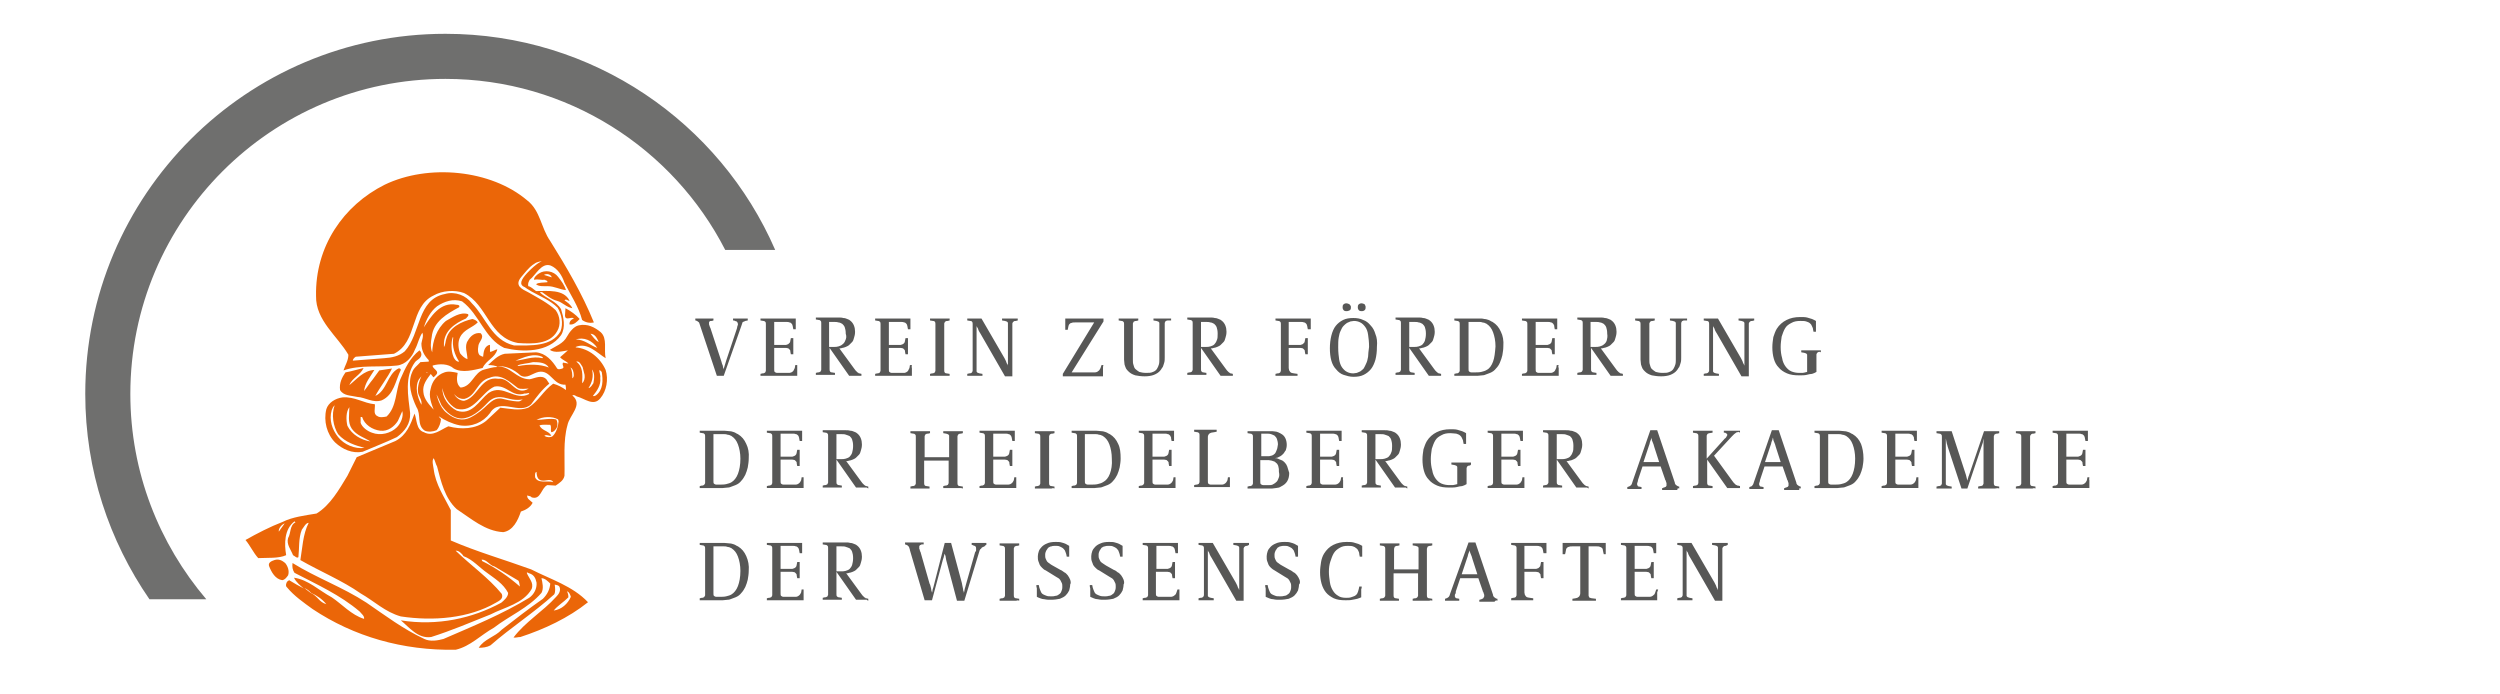 <?xml version="1.0" encoding="utf-8"?>
<!-- Generator: Adobe Illustrator 21.0.2, SVG Export Plug-In . SVG Version: 6.00 Build 0)  -->
<svg version="1.1" id="Ebene_1" xmlns="http://www.w3.org/2000/svg" xmlns:xlink="http://www.w3.org/1999/xlink" x="0px" y="0px"
	 viewBox="0 0 510.2 141.7" style="enable-background:new 0 0 510.2 141.7;" xml:space="preserve">
<style type="text/css">
	.st0{clip-path:url(#SVGID_2_);fill:#6F6F6E;}
	.st1{clip-path:url(#SVGID_2_);fill:#575756;}
	.st2{clip-path:url(#SVGID_2_);fill:#EB6608;}
</style>
<g>
	<defs>
		<rect id="SVGID_1_" x="17.4" y="6.9" width="409" height="125.6"/>
	</defs>
	<clipPath id="SVGID_2_">
		<use xlink:href="#SVGID_1_"  style="overflow:visible;"/>
	</clipPath>
	<path class="st0" d="M158.2,51C146.9,25,121,6.9,90.9,6.9c-40.6,0-73.5,32.9-73.5,73.5c0,15.6,4.9,30,13.1,41.9h11.6
		C32.5,111,26.6,96.4,26.6,80.4c0-35.5,28.8-64.3,64.3-64.3c24.9,0,46.5,14.2,57.1,34.9H158.2z"/>
	<path class="st1" d="M352.6,111.2v-0.4c-0.1,0-0.3,0-0.5,0c-0.1,0-0.3,0-0.5,0c-0.2,0-0.4,0-0.6,0c-0.2,0-0.4,0-0.6,0
		c-0.2,0-0.4,0-0.5,0c-0.2,0-0.3,0-0.5,0v0.4l0.6,0.1c0.1,0,0.2,0.1,0.3,0.1c0.1,0,0.1,0.1,0.2,0.1c0,0.1,0.1,0.2,0.1,0.2
		c0,0.1,0,0.2,0,0.4v8.3c-0.1-0.1-0.1-0.3-0.2-0.4c-0.1-0.1-0.1-0.3-0.2-0.5c-0.1-0.2-0.2-0.4-0.3-0.6l-4.7-8.1c-0.2,0-0.3,0-0.4,0
		c-0.1,0-0.3,0-0.5,0c-0.2,0-0.4,0-0.6,0c-0.2,0-0.4,0-0.6,0c-0.2,0-0.3,0-0.4,0c-0.1,0-0.3,0-0.4,0v0.4l0.6,0.1
		c0.2,0,0.3,0.1,0.4,0.2c0.1,0.1,0.1,0.3,0.1,0.5v9c0,0.2,0,0.3,0,0.4c0,0.1,0,0.2-0.1,0.3c0,0.1-0.1,0.2-0.2,0.2
		c-0.1,0.1-0.2,0.1-0.4,0.1l-0.4,0.1v0.4c0.1,0,0.3,0,0.5,0c0.2,0,0.3,0,0.5,0c0.2,0,0.4,0,0.6,0c0.2,0,0.4,0,0.6,0
		c0.2,0,0.4,0,0.5,0c0.2,0,0.3,0,0.4,0v-0.4l-0.6-0.1c-0.1,0-0.2-0.1-0.3-0.1c-0.1,0-0.1-0.1-0.2-0.1c0-0.1-0.1-0.1-0.1-0.2
		c0-0.1,0-0.2,0-0.3v-9c0,0.1,0.1,0.3,0.2,0.4c0.1,0.1,0.1,0.3,0.2,0.5c0.1,0.2,0.2,0.4,0.4,0.7l5,8.7h1.5v-10.3c0-0.1,0-0.2,0-0.3
		c0-0.1,0-0.2,0.1-0.3c0-0.1,0.1-0.1,0.2-0.2c0.1-0.1,0.2-0.1,0.4-0.1L352.6,111.2z M338.4,120.3h-0.4l-0.2,0.6
		c-0.1,0.2-0.1,0.4-0.3,0.5c-0.1,0.1-0.2,0.2-0.4,0.3c-0.2,0.1-0.4,0.1-0.6,0.1c-0.2,0-0.5,0-0.7,0h-1.6c-0.2,0-0.4-0.1-0.5-0.2
		c-0.1-0.1-0.1-0.3-0.1-0.6v-4.3h1.7c0.3,0,0.5,0,0.7,0c0.2,0,0.4,0.1,0.5,0.1c0.1,0.1,0.2,0.2,0.3,0.3c0.1,0.1,0.1,0.2,0.1,0.4
		l0.1,0.5h0.5c0-0.1,0-0.3,0-0.5c0-0.1,0-0.3,0-0.5c0-0.2,0-0.4,0-0.7c0-0.2,0-0.4,0-0.6c0-0.2,0-0.4,0-0.5c0-0.2,0-0.3,0-0.5H337
		l-0.1,0.5c0,0.2-0.1,0.3-0.1,0.4c-0.1,0.1-0.1,0.2-0.3,0.3c-0.1,0.1-0.3,0.1-0.5,0.2c-0.2,0-0.4,0-0.7,0h-1.7v-4.7h2.4
		c0.3,0,0.5,0,0.7,0.1c0.2,0,0.3,0.1,0.4,0.2c0.1,0.1,0.2,0.2,0.2,0.3c0,0.1,0.1,0.2,0.1,0.4l0.1,0.5h0.5c0-0.1,0-0.2,0-0.4
		c0-0.1,0-0.3,0-0.4c0-0.1,0-0.3,0-0.4v-0.4v-0.5h-5.7c-0.5,0-0.9,0-1.1,0c-0.1,0-0.3,0-0.4,0v0.4l0.6,0.1c0.2,0,0.3,0.1,0.4,0.2
		c0.1,0.1,0.1,0.3,0.1,0.5v9c0,0.2,0,0.3,0,0.4c0,0.1,0,0.2-0.1,0.3c0,0.1-0.1,0.2-0.2,0.2c-0.1,0.1-0.2,0.1-0.4,0.1l-0.4,0.1v0.4
		c0.2,0,0.4,0,0.6,0c0.2,0,0.4,0,0.6,0c0.2,0,0.5,0,0.7,0h5.5v-0.1c0-0.3,0-0.5,0-0.8c0-0.3,0-0.5,0-0.7
		C338.3,120.7,338.3,120.5,338.4,120.3 M327.7,113.1c0-0.1,0-0.1,0-0.2c0-0.1,0-0.2,0-0.3c0-0.1,0-0.3,0-0.5c0-0.2,0-0.3,0-0.5
		c0-0.2,0-0.3,0-0.4c0-0.1,0-0.2,0-0.4h-8.8c0,0.1,0,0.2,0,0.4c0,0.1,0,0.2,0,0.4c0,0.1,0,0.3,0,0.5c0,0.2,0,0.3,0,0.5
		c0,0.1,0,0.2,0,0.3c0,0.1,0,0.2,0,0.2h0.5l0.1-0.4c0-0.2,0.1-0.4,0.1-0.5c0-0.2,0.1-0.3,0.2-0.4c0.1-0.1,0.2-0.2,0.4-0.2
		c0.2-0.1,0.4-0.1,0.7-0.1h1.6v9.5c0,0.2,0,0.3-0.1,0.5c0,0.1-0.1,0.2-0.2,0.3c-0.1,0.1-0.2,0.1-0.3,0.2c-0.1,0-0.3,0.1-0.4,0.1
		l-0.6,0.1v0.4c0.3,0,0.6,0,0.8,0c0.2,0,0.5,0,0.8,0c0.3,0,0.6,0,0.9,0c0.3,0,0.6,0,0.9,0c0.3,0,0.5,0,0.7,0c0.3,0,0.5,0,0.7,0v-0.4
		l-0.8-0.1c-0.2,0-0.3-0.1-0.4-0.1c-0.1,0-0.2-0.1-0.2-0.2c-0.1-0.1-0.1-0.2-0.1-0.3c0-0.1,0-0.2,0-0.4v-9.6h1.6
		c0.3,0,0.5,0,0.7,0.1c0.2,0.1,0.3,0.1,0.4,0.2c0.1,0.1,0.2,0.2,0.2,0.4c0,0.2,0.1,0.3,0.1,0.5l0.1,0.4H327.7z M315.6,112.9
		c0-0.1,0-0.2,0-0.4c0-0.1,0-0.3,0-0.4c0-0.1,0-0.3,0-0.4v-0.4v-0.5h-5.7c-0.5,0-0.9,0-1.1,0c-0.1,0-0.3,0-0.4,0v0.4l0.6,0.1
		c0.2,0,0.3,0.1,0.4,0.2c0.1,0.1,0.1,0.3,0.1,0.5v9c0,0.2,0,0.3,0,0.4c0,0.1,0,0.2-0.1,0.3c0,0.1-0.1,0.2-0.2,0.2
		c-0.1,0.1-0.2,0.1-0.4,0.1l-0.4,0.1v0.4c0.2,0,0.5,0,0.7,0c0.2,0,0.5,0,0.7,0c0.3,0,0.5,0,0.8,0c0.3,0,0.6,0,0.9,0
		c0.3,0,0.5,0,0.7,0c0.2,0,0.5,0,0.7,0v-0.4l-0.7-0.1c-0.2,0-0.4-0.1-0.5-0.1c-0.1,0-0.2-0.1-0.3-0.2c-0.1-0.1-0.1-0.2-0.2-0.3
		c0-0.1-0.1-0.3-0.1-0.5v-4.2h1.7c0.3,0,0.6,0,0.7,0c0.2,0,0.4,0.1,0.5,0.1c0.1,0.1,0.2,0.2,0.3,0.3c0.1,0.1,0.1,0.2,0.1,0.4
		l0.1,0.5h0.5c0-0.1,0-0.3,0-0.5c0-0.1,0-0.3,0-0.5c0-0.2,0-0.4,0-0.7c0-0.2,0-0.4,0-0.6c0-0.2,0-0.4,0-0.5c0-0.2,0-0.3,0-0.5h-0.5
		l-0.1,0.5c0,0.2-0.1,0.3-0.1,0.4c-0.1,0.1-0.2,0.2-0.3,0.3c-0.1,0.1-0.3,0.1-0.5,0.2c-0.2,0-0.4,0-0.7,0h-1.7v-4.7h2.4
		c0.3,0,0.5,0,0.7,0.1c0.2,0,0.3,0.1,0.4,0.2c0.1,0.1,0.2,0.2,0.2,0.3c0,0.1,0.1,0.2,0.1,0.4l0.1,0.5H315.6z M301.5,117.2h-3.2
		l1.1-3.3c0.1-0.3,0.2-0.5,0.2-0.7c0.1-0.2,0.1-0.4,0.2-0.5c0.1-0.2,0.1-0.3,0.1-0.5c0,0.1,0,0.2,0.1,0.4c0,0.2,0.1,0.3,0.2,0.6
		c0.1,0.2,0.2,0.5,0.3,0.9L301.5,117.2z M305.6,122.6v-0.4c-0.2,0-0.4-0.1-0.5-0.2c-0.1-0.1-0.3-0.2-0.3-0.3
		c-0.1-0.1-0.1-0.2-0.1-0.3c0-0.1-0.1-0.2-0.1-0.3l-3.5-10.4h-1.4L296,121c0,0.1-0.1,0.2-0.1,0.3c0,0.1-0.1,0.2-0.1,0.3
		c-0.1,0.2-0.2,0.3-0.4,0.4c-0.1,0.1-0.3,0.1-0.5,0.2v0.4c0.1,0,0.2,0,0.4,0c0.1,0,0.3,0,0.4,0c0.2,0,0.4,0,0.6,0c0.2,0,0.4,0,0.6,0
		c0.2,0,0.3,0,0.5,0c0.2,0,0.3,0,0.4,0v-0.4c-0.2,0-0.3-0.1-0.5-0.1c-0.2,0-0.3-0.1-0.3-0.2c-0.1-0.1-0.1-0.2-0.1-0.3
		c0-0.1,0-0.3,0.1-0.4s0.1-0.3,0.1-0.5l0.9-2.7h3.7l0.9,2.6c0,0.1,0,0.1,0.1,0.2c0,0.1,0.1,0.2,0.1,0.3c0,0.1,0.1,0.2,0.1,0.3
		c0,0.1,0,0.2,0,0.2c0,0.1,0,0.2-0.1,0.3c0,0.1-0.1,0.1-0.1,0.2c0,0-0.1,0.1-0.2,0.1c-0.1,0-0.1,0.1-0.2,0.1c-0.1,0-0.2,0-0.2,0.1
		c-0.1,0-0.1,0-0.2,0v0.4c0.2,0,0.4,0,0.6,0c0.2,0,0.4,0,0.6,0c0.2,0,0.4,0,0.6,0c0.2,0,0.5,0,0.7,0c0.2,0,0.4,0,0.6,0
		C305.2,122.5,305.4,122.5,305.6,122.6 M292.3,122.6v-0.4l-0.6-0.1c-0.2,0-0.4-0.1-0.4-0.2c-0.1-0.1-0.1-0.3-0.1-0.5v-9
		c0-0.2,0-0.3,0-0.4c0-0.1,0.1-0.2,0.1-0.3c0-0.1,0.1-0.2,0.2-0.2c0.1-0.1,0.2-0.1,0.4-0.1l0.4-0.1v-0.4c-0.2,0-0.4,0-0.6,0
		c-0.2,0-0.4,0-0.6,0c-0.2,0-0.5,0-0.7,0c-0.3,0-0.5,0-0.8,0c-0.2,0-0.5,0-0.7,0c-0.2,0-0.4,0-0.6,0v0.4l0.6,0.1
		c0.1,0,0.2,0.1,0.3,0.1c0.1,0,0.1,0.1,0.2,0.1c0,0.1,0.1,0.1,0.1,0.2c0,0.1,0,0.2,0,0.3v4.1h-5v-3.8c0-0.2,0-0.3,0-0.4
		c0-0.1,0.1-0.2,0.1-0.3c0-0.1,0.1-0.2,0.2-0.2c0.1-0.1,0.2-0.1,0.4-0.1l0.4-0.1v-0.4c-0.2,0-0.5,0-0.7,0c-0.2,0-0.4,0-0.7,0
		c-0.2,0-0.5,0-0.7,0c-0.2,0-0.5,0-0.7,0c-0.2,0-0.4,0-0.6,0c-0.2,0-0.4,0-0.6,0v0.4l0.6,0.1c0.2,0,0.3,0.1,0.4,0.2
		c0.1,0.1,0.1,0.3,0.1,0.5v9c0,0.2,0,0.3,0,0.4c0,0.1,0,0.2-0.1,0.3c-0.1,0.1-0.1,0.2-0.2,0.2c-0.1,0.1-0.2,0.1-0.4,0.1l-0.4,0.1
		v0.4c0.2,0,0.4,0,0.6,0c0.2,0,0.4,0,0.6,0c0.2,0,0.5,0,0.8,0c0.3,0,0.5,0,0.7,0c0.2,0,0.5,0,0.6,0c0.2,0,0.4,0,0.6,0v-0.4l-0.6-0.1
		c-0.2,0-0.4-0.1-0.4-0.2c-0.1-0.1-0.1-0.3-0.1-0.5v-4.4h5v4.1c0,0.2,0,0.3,0,0.4c0,0.1,0,0.2-0.1,0.3c-0.1,0.1-0.1,0.2-0.2,0.2
		c-0.1,0.1-0.2,0.1-0.4,0.1l-0.4,0.1v0.4c0.2,0,0.5,0,0.7,0c0.2,0,0.4,0,0.7,0c0.2,0,0.5,0,0.7,0c0.2,0,0.5,0,0.7,0
		c0.2,0,0.4,0,0.6,0C291.9,122.5,292.1,122.5,292.3,122.6 M277.9,119.7h-0.5l-0.1,0.5c-0.1,0.4-0.2,0.7-0.3,0.9
		c-0.1,0.2-0.3,0.4-0.5,0.5c-0.2,0.1-0.5,0.2-0.8,0.3c-0.3,0.1-0.6,0.1-1,0.1c-0.6,0-1.2-0.1-1.6-0.4c-0.5-0.3-0.8-0.6-1.1-1.1
		c-0.3-0.5-0.5-1-0.6-1.7c-0.1-0.7-0.2-1.4-0.2-2.1c0-0.8,0.1-1.5,0.3-2.1c0.2-0.6,0.4-1.2,0.7-1.7c0.3-0.5,0.7-0.8,1.2-1.1
		c0.5-0.3,1-0.4,1.6-0.4c0.4,0,0.8,0,1.1,0.1c0.3,0.1,0.5,0.2,0.7,0.4c0.2,0.1,0.3,0.3,0.4,0.5c0.1,0.2,0.2,0.4,0.2,0.7l0.1,0.5h0.5
		c0-0.1,0-0.2,0-0.2c0-0.1,0-0.2,0-0.3c0-0.1,0-0.3,0-0.5c0-0.2,0-0.3,0-0.5c0-0.1,0-0.3,0-0.4c0-0.1,0-0.2,0-0.3
		c-0.2-0.1-0.5-0.3-0.8-0.4c-0.3-0.1-0.6-0.2-1-0.3c-0.4-0.1-0.9-0.1-1.4-0.1c-1,0-1.9,0.2-2.7,0.6c-0.8,0.4-1.4,1-1.9,1.8
		c-0.3,0.5-0.5,1.1-0.6,1.7c-0.1,0.7-0.2,1.3-0.2,2.1c0,0.8,0.1,1.6,0.3,2.3c0.2,0.7,0.5,1.3,0.9,1.8c0.4,0.5,1,0.9,1.6,1.2
		c0.7,0.3,1.4,0.4,2.4,0.4c0.5,0,1,0,1.4-0.1c0.4-0.1,0.7-0.1,1-0.2c0.3-0.1,0.6-0.2,0.8-0.3v-0.2c0-0.3,0-0.5,0-0.8
		c0-0.2,0-0.5,0-0.7C277.9,120.1,277.9,119.9,277.9,119.7 M265.2,118.3c-0.1-0.3-0.3-0.6-0.5-0.9c-0.2-0.2-0.4-0.5-0.7-0.6
		c-0.3-0.2-0.5-0.4-0.8-0.5l-1.6-0.9c-0.2-0.1-0.5-0.3-0.6-0.4c-0.2-0.1-0.4-0.3-0.5-0.4c-0.1-0.2-0.2-0.3-0.3-0.6
		c-0.1-0.2-0.1-0.5-0.1-0.8c0-0.3,0.1-0.6,0.2-0.8c0.1-0.2,0.3-0.4,0.4-0.6c0.2-0.1,0.4-0.3,0.6-0.3c0.3-0.1,0.5-0.1,0.8-0.1
		c0.3,0,0.6,0,0.8,0.1c0.2,0.1,0.5,0.2,0.6,0.3c0.2,0.1,0.3,0.3,0.5,0.5c0.1,0.2,0.2,0.5,0.3,0.8l0.1,0.5h0.5c0-0.1,0-0.2,0-0.2
		c0-0.1,0-0.2,0-0.3c0-0.1,0-0.3,0-0.5c0-0.2,0-0.3,0-0.5c0-0.1,0-0.3,0-0.4c0-0.1,0-0.2,0-0.3c-0.2-0.1-0.5-0.3-0.7-0.4
		c-0.2-0.1-0.5-0.2-0.9-0.3c-0.3-0.1-0.7-0.1-1.2-0.1c-0.7,0-1.3,0.1-1.7,0.3c-0.5,0.2-0.8,0.4-1.1,0.7c-0.3,0.3-0.5,0.6-0.6,0.9
		c-0.1,0.3-0.2,0.7-0.2,1c0,0.4,0,0.7,0.1,1c0.1,0.3,0.2,0.5,0.3,0.8c0.1,0.2,0.3,0.4,0.5,0.6c0.2,0.2,0.5,0.4,0.7,0.5l2.1,1.3
		c0.2,0.1,0.3,0.2,0.5,0.3c0.2,0.1,0.3,0.3,0.4,0.4c0.1,0.2,0.2,0.4,0.3,0.6c0.1,0.2,0.1,0.5,0.1,0.8c0,0.4-0.1,0.7-0.2,0.9
		c-0.1,0.3-0.3,0.5-0.5,0.6c-0.2,0.2-0.5,0.3-0.7,0.3c-0.3,0.1-0.5,0.1-0.8,0.1c-0.4,0-0.8,0-1-0.1c-0.3-0.1-0.5-0.2-0.7-0.3
		c-0.2-0.1-0.4-0.3-0.5-0.6c-0.1-0.2-0.2-0.5-0.3-0.8l-0.1-0.5h-0.5c0,0.2,0,0.4,0.1,0.7c0,0.2,0,0.4,0,0.7c0,0.3,0,0.5,0,0.8v0.2
		c0.2,0.1,0.5,0.2,0.7,0.3c0.2,0.1,0.6,0.2,0.9,0.2c0.4,0.1,0.8,0.1,1.3,0.1c0.7,0,1.3-0.1,1.8-0.2c0.5-0.2,0.9-0.4,1.2-0.7
		c0.3-0.3,0.5-0.6,0.7-1c0.1-0.4,0.2-0.8,0.2-1.2C265.4,119,265.3,118.6,265.2,118.3 M254.9,111.2v-0.4c-0.1,0-0.3,0-0.5,0
		c-0.1,0-0.3,0-0.5,0c-0.2,0-0.4,0-0.6,0c-0.2,0-0.4,0-0.6,0c-0.2,0-0.4,0-0.5,0c-0.2,0-0.3,0-0.5,0v0.4l0.6,0.1
		c0.1,0,0.2,0.1,0.3,0.1c0.1,0,0.1,0.1,0.2,0.1c0,0.1,0.1,0.2,0.1,0.2c0,0.1,0,0.2,0,0.4v8.3c-0.1-0.1-0.1-0.3-0.2-0.4
		c-0.1-0.1-0.1-0.3-0.2-0.5c-0.1-0.2-0.2-0.4-0.3-0.6l-4.7-8.1c-0.2,0-0.3,0-0.4,0c-0.1,0-0.3,0-0.5,0c-0.2,0-0.4,0-0.6,0
		c-0.2,0-0.4,0-0.6,0c-0.2,0-0.3,0-0.4,0c-0.1,0-0.3,0-0.4,0v0.4l0.6,0.1c0.2,0,0.3,0.1,0.4,0.2c0.1,0.1,0.1,0.3,0.1,0.5v9
		c0,0.2,0,0.3,0,0.4c0,0.1,0,0.2-0.1,0.3c0,0.1-0.1,0.2-0.2,0.2c-0.1,0.1-0.2,0.1-0.4,0.1l-0.4,0.1v0.4c0.1,0,0.3,0,0.5,0
		c0.2,0,0.3,0,0.5,0c0.2,0,0.4,0,0.6,0c0.2,0,0.4,0,0.6,0c0.2,0,0.4,0,0.5,0c0.2,0,0.3,0,0.4,0v-0.4l-0.6-0.1
		c-0.1,0-0.2-0.1-0.3-0.1c-0.1,0-0.1-0.1-0.2-0.1c0-0.1-0.1-0.1-0.1-0.2c0-0.1,0-0.2,0-0.3v-9c0,0.1,0.1,0.3,0.2,0.4
		c0.1,0.1,0.1,0.3,0.2,0.5c0.1,0.2,0.2,0.4,0.4,0.7l5,8.7h1.5v-10.3c0-0.1,0-0.2,0-0.3c0-0.1,0-0.2,0.1-0.3c0-0.1,0.1-0.1,0.2-0.2
		c0.1-0.1,0.2-0.1,0.4-0.1L254.9,111.2z M240.7,120.3h-0.4l-0.2,0.6c-0.1,0.2-0.1,0.4-0.3,0.5c-0.1,0.1-0.2,0.2-0.4,0.3
		c-0.2,0.1-0.4,0.1-0.6,0.1c-0.2,0-0.5,0-0.7,0h-1.6c-0.2,0-0.4-0.1-0.5-0.2c-0.1-0.1-0.1-0.3-0.1-0.6v-4.3h1.7c0.3,0,0.6,0,0.7,0
		c0.2,0,0.4,0.1,0.5,0.1c0.1,0.1,0.2,0.2,0.3,0.3c0.1,0.1,0.1,0.2,0.1,0.4l0.1,0.5h0.5c0-0.1,0-0.3,0-0.5c0-0.1,0-0.3,0-0.5
		c0-0.2,0-0.4,0-0.7c0-0.2,0-0.4,0-0.6c0-0.2,0-0.4,0-0.5c0-0.2,0-0.3,0-0.5h-0.5l-0.1,0.5c0,0.2-0.1,0.3-0.1,0.4
		c-0.1,0.1-0.1,0.2-0.3,0.3c-0.1,0.1-0.3,0.1-0.5,0.2c-0.2,0-0.4,0-0.7,0H236v-4.7h2.4c0.3,0,0.5,0,0.7,0.1c0.2,0,0.3,0.1,0.4,0.2
		c0.1,0.1,0.2,0.2,0.2,0.3c0,0.1,0.1,0.2,0.1,0.4l0.1,0.5h0.5c0-0.1,0-0.2,0-0.4c0-0.1,0-0.3,0-0.4c0-0.1,0-0.3,0-0.4v-0.4v-0.5
		h-5.7c-0.5,0-0.9,0-1.1,0c-0.1,0-0.3,0-0.4,0v0.4l0.6,0.1c0.2,0,0.3,0.1,0.4,0.2c0.1,0.1,0.1,0.3,0.1,0.5v9c0,0.2,0,0.3,0,0.4
		c0,0.1,0,0.2-0.1,0.3c0,0.1-0.1,0.2-0.2,0.2c-0.1,0.1-0.2,0.1-0.4,0.1l-0.4,0.1v0.4c0.2,0,0.4,0,0.6,0c0.2,0,0.4,0,0.6,0
		c0.2,0,0.5,0,0.8,0h5.5v-0.1c0-0.3,0-0.5,0-0.8c0-0.3,0-0.5,0-0.7C240.7,120.7,240.7,120.5,240.7,120.3 M229.3,118.3
		c-0.1-0.3-0.3-0.6-0.5-0.9c-0.2-0.2-0.4-0.5-0.7-0.6c-0.2-0.2-0.5-0.4-0.8-0.5l-1.6-0.9c-0.2-0.1-0.4-0.3-0.6-0.4
		c-0.2-0.1-0.4-0.3-0.5-0.4c-0.1-0.2-0.2-0.3-0.3-0.6c-0.1-0.2-0.1-0.5-0.1-0.8c0-0.3,0.1-0.6,0.2-0.8c0.1-0.2,0.3-0.4,0.4-0.6
		c0.2-0.1,0.4-0.3,0.7-0.3c0.2-0.1,0.5-0.1,0.8-0.1c0.3,0,0.6,0,0.8,0.1c0.2,0.1,0.5,0.2,0.6,0.3c0.2,0.1,0.3,0.3,0.5,0.5
		c0.1,0.2,0.2,0.5,0.3,0.8l0.1,0.5h0.5c0-0.1,0-0.2,0-0.2c0-0.1,0-0.2,0-0.3c0-0.1,0-0.3,0-0.5c0-0.2,0-0.3,0-0.5c0-0.1,0-0.3,0-0.4
		c0-0.1,0-0.2,0-0.3c-0.2-0.1-0.5-0.3-0.7-0.4c-0.2-0.1-0.5-0.2-0.9-0.3c-0.3-0.1-0.7-0.1-1.2-0.1c-0.7,0-1.3,0.1-1.7,0.3
		c-0.5,0.2-0.8,0.4-1.1,0.7c-0.3,0.3-0.5,0.6-0.6,0.9c-0.1,0.3-0.2,0.7-0.2,1c0,0.4,0,0.7,0.1,1c0.1,0.3,0.2,0.5,0.3,0.8
		c0.1,0.2,0.3,0.4,0.5,0.6c0.2,0.2,0.4,0.4,0.7,0.5l2.1,1.3c0.2,0.1,0.3,0.2,0.5,0.3c0.2,0.1,0.3,0.3,0.4,0.4
		c0.1,0.2,0.2,0.4,0.3,0.6c0.1,0.2,0.1,0.5,0.1,0.8c0,0.4-0.1,0.7-0.2,0.9c-0.1,0.3-0.3,0.5-0.5,0.6c-0.2,0.2-0.5,0.3-0.7,0.3
		c-0.3,0.1-0.5,0.1-0.8,0.1c-0.4,0-0.7,0-1-0.1c-0.3-0.1-0.5-0.2-0.7-0.3c-0.2-0.1-0.4-0.3-0.5-0.6c-0.1-0.2-0.2-0.5-0.3-0.8
		l-0.1-0.5h-0.5c0,0.2,0,0.4,0.1,0.7c0,0.2,0,0.4,0,0.7c0,0.3,0,0.5,0,0.8v0.2c0.2,0.1,0.5,0.2,0.7,0.3c0.2,0.1,0.6,0.2,0.9,0.2
		c0.4,0.1,0.8,0.1,1.3,0.1c0.7,0,1.3-0.1,1.8-0.2c0.5-0.2,0.9-0.4,1.2-0.7c0.3-0.3,0.5-0.6,0.7-1c0.1-0.4,0.2-0.8,0.2-1.2
		C229.5,119,229.4,118.6,229.3,118.3 M218.4,118.3c-0.1-0.3-0.3-0.6-0.5-0.9c-0.2-0.2-0.4-0.5-0.7-0.6c-0.3-0.2-0.5-0.4-0.8-0.5
		l-1.6-0.9c-0.2-0.1-0.5-0.3-0.6-0.4c-0.2-0.1-0.4-0.3-0.5-0.4c-0.1-0.2-0.2-0.3-0.3-0.6c-0.1-0.2-0.1-0.5-0.1-0.8
		c0-0.3,0.1-0.6,0.2-0.8c0.1-0.2,0.3-0.4,0.4-0.6c0.2-0.1,0.4-0.3,0.7-0.3c0.2-0.1,0.5-0.1,0.8-0.1c0.3,0,0.6,0,0.8,0.1
		c0.2,0.1,0.5,0.2,0.6,0.3c0.2,0.1,0.3,0.3,0.5,0.5c0.1,0.2,0.2,0.5,0.3,0.8l0.1,0.5h0.5c0-0.1,0-0.2,0-0.2c0-0.1,0-0.2,0-0.3
		c0-0.1,0-0.3,0-0.5c0-0.2,0-0.3,0-0.5c0-0.1,0-0.3,0-0.4c0-0.1,0-0.2,0-0.3c-0.2-0.1-0.5-0.3-0.7-0.4c-0.2-0.1-0.5-0.2-0.9-0.3
		c-0.3-0.1-0.7-0.1-1.2-0.1c-0.7,0-1.3,0.1-1.7,0.3c-0.5,0.2-0.8,0.4-1.1,0.7c-0.3,0.3-0.5,0.6-0.6,0.9c-0.1,0.3-0.2,0.7-0.2,1
		c0,0.4,0,0.7,0.1,1c0.1,0.3,0.2,0.5,0.3,0.8c0.1,0.2,0.3,0.4,0.5,0.6c0.2,0.2,0.4,0.4,0.7,0.5l2.1,1.3c0.2,0.1,0.3,0.2,0.5,0.3
		c0.2,0.1,0.3,0.3,0.4,0.4c0.1,0.2,0.2,0.4,0.3,0.6c0.1,0.2,0.1,0.5,0.1,0.8c0,0.4-0.1,0.7-0.2,0.9c-0.1,0.3-0.3,0.5-0.5,0.6
		c-0.2,0.2-0.5,0.3-0.7,0.3c-0.3,0.1-0.5,0.1-0.8,0.1c-0.4,0-0.8,0-1-0.1c-0.3-0.1-0.5-0.2-0.7-0.3c-0.2-0.1-0.4-0.3-0.5-0.6
		c-0.1-0.2-0.2-0.5-0.3-0.8l-0.1-0.5h-0.5c0,0.2,0,0.4,0.1,0.7c0,0.2,0,0.4,0,0.7c0,0.3,0,0.5,0,0.8v0.2c0.2,0.1,0.4,0.2,0.7,0.3
		c0.2,0.1,0.6,0.2,0.9,0.2c0.4,0.1,0.8,0.1,1.3,0.1c0.7,0,1.3-0.1,1.8-0.2c0.5-0.2,0.9-0.4,1.2-0.7c0.3-0.3,0.5-0.6,0.7-1
		c0.1-0.4,0.2-0.8,0.2-1.2C218.6,119,218.5,118.6,218.4,118.3 M208,122.6v-0.4l-0.6-0.1c-0.2,0-0.4-0.1-0.4-0.2
		c-0.1-0.1-0.1-0.3-0.1-0.5v-9c0-0.2,0-0.3,0-0.4c0-0.1,0-0.2,0.1-0.3c0-0.1,0.1-0.2,0.2-0.2c0.1-0.1,0.2-0.1,0.4-0.1l0.4-0.1v-0.4
		c-0.2,0-0.5,0-0.7,0c-0.2,0-0.4,0-0.7,0c-0.2,0-0.5,0-0.7,0c-0.2,0-0.5,0-0.7,0c-0.2,0-0.4,0-0.6,0c-0.2,0-0.4,0-0.6,0v0.4l0.6,0.1
		c0.2,0,0.3,0.1,0.4,0.2c0.1,0.1,0.1,0.3,0.1,0.5v9c0,0.2,0,0.3,0,0.4c0,0.1,0,0.2-0.1,0.3c0,0.1-0.1,0.2-0.2,0.2
		c-0.1,0.1-0.2,0.1-0.4,0.1l-0.4,0.1v0.4c0.2,0,0.5,0,0.7,0c0.2,0,0.4,0,0.7,0c0.2,0,0.5,0,0.7,0c0.2,0,0.5,0,0.7,0
		c0.2,0,0.4,0,0.6,0C207.6,122.5,207.8,122.5,208,122.6 M201.3,111.2v-0.4c-0.1,0-0.2,0-0.4,0c-0.1,0-0.3,0-0.5,0
		c-0.2,0-0.4,0-0.6,0c-0.2,0-0.4,0-0.6,0c-0.2,0-0.3,0-0.5,0c-0.2,0-0.3,0-0.4,0v0.4c0.1,0,0.2,0,0.3,0.1c0.1,0,0.2,0.1,0.3,0.1
		c0.2,0.1,0.3,0.2,0.3,0.5c0,0.1,0,0.1,0,0.2c0,0.1,0,0.2,0,0.2c0,0.1,0,0.2-0.1,0.2c0,0.1,0,0.1-0.1,0.2l-1.9,6.7
		c-0.1,0.3-0.1,0.5-0.2,0.7l-0.1,0.5c0,0.2-0.1,0.3-0.1,0.4c0-0.1,0-0.3-0.1-0.4c0-0.2-0.1-0.4-0.1-0.6c-0.1-0.3-0.1-0.6-0.2-1
		l-2.2-8.2h-1.3l-2.2,8.6c-0.1,0.3-0.1,0.5-0.2,0.7c-0.1,0.2-0.1,0.4-0.1,0.5c0,0.1-0.1,0.3-0.1,0.4c0-0.1,0-0.2-0.1-0.4
		c0-0.1-0.1-0.3-0.1-0.6c-0.1-0.2-0.1-0.6-0.3-0.9l-1.8-6.3c0-0.1,0-0.1-0.1-0.2c0-0.1,0-0.2-0.1-0.3c0-0.1,0-0.2-0.1-0.3
		c0-0.1,0-0.2,0-0.2c0-0.1,0-0.2,0-0.3c0-0.1,0.1-0.1,0.1-0.2c0,0,0.1-0.1,0.2-0.1c0.1,0,0.1-0.1,0.2-0.1c0.1,0,0.1,0,0.2,0
		c0.1,0,0.1,0,0.2,0v-0.4c-0.2,0-0.4,0-0.6,0c-0.2,0-0.4,0-0.6,0c-0.2,0-0.5,0-0.8,0c-0.2,0-0.4,0-0.7,0c-0.2,0-0.4,0-0.6,0
		c-0.2,0-0.4,0-0.5,0v0.4c0.2,0.1,0.4,0.1,0.5,0.2c0.1,0.1,0.2,0.2,0.3,0.3c0,0.1,0.1,0.2,0.1,0.3c0,0.1,0.1,0.2,0.1,0.4l3,10.2h1.5
		l2.2-8.2c0.1-0.2,0.1-0.4,0.2-0.6c0-0.2,0.1-0.3,0.1-0.4c0-0.1,0-0.2,0.1-0.3c0,0.1,0,0.2,0.1,0.3c0,0.1,0.1,0.2,0.1,0.4
		c0,0.2,0.1,0.4,0.1,0.6l2.2,8.3h1.5l3.1-10.2c0-0.1,0.1-0.2,0.1-0.2c0-0.1,0-0.1,0.1-0.1c0,0,0-0.1,0.1-0.1c0,0,0-0.1,0.1-0.1
		c0-0.1,0.1-0.2,0.2-0.2c0.1-0.1,0.1-0.1,0.2-0.1c0.1,0,0.2-0.1,0.2-0.1C201.2,111.2,201.2,111.2,201.3,111.2 M173.9,115.3
		c-0.1,0.3-0.3,0.6-0.5,0.8c-0.2,0.2-0.5,0.3-0.8,0.4c-0.3,0.1-0.6,0.1-0.9,0.1h-1v-5.1h1c0.3,0,0.7,0,0.9,0.1
		c0.3,0.1,0.6,0.2,0.8,0.3c0.2,0.2,0.4,0.4,0.5,0.7c0.1,0.3,0.2,0.7,0.2,1.3C174.1,114.5,174,114.9,173.9,115.3 M177.2,122.6v-0.4
		l-0.4-0.1c-0.1,0-0.2,0-0.2-0.1c-0.1,0-0.2-0.1-0.3-0.2c-0.1-0.1-0.2-0.2-0.3-0.3c-0.1-0.1-0.2-0.3-0.3-0.4l-3-4.1
		c0.2,0,0.4,0,0.6-0.1c0.2,0,0.4-0.1,0.7-0.2c0.2-0.1,0.5-0.2,0.7-0.4c0.2-0.2,0.4-0.4,0.6-0.6c0.2-0.2,0.3-0.5,0.4-0.9
		c0.1-0.3,0.2-0.7,0.2-1.2c0-0.9-0.3-1.7-0.9-2.2c-0.2-0.2-0.4-0.3-0.7-0.4c-0.2-0.1-0.5-0.2-0.8-0.2c-0.3-0.1-0.6-0.1-0.9-0.1
		c-0.3,0-0.6,0-1,0c-0.3,0-0.6,0-0.9,0c-0.3,0-0.6,0-0.9,0c-0.3,0-0.6,0-0.8,0c-0.2,0-0.4,0-0.6,0c-0.2,0-0.4,0-0.5,0v0.4l0.6,0.1
		c0.2,0,0.3,0.1,0.4,0.2c0.1,0.1,0.1,0.3,0.1,0.5v9c0,0.2,0,0.3,0,0.4c0,0.1,0,0.2-0.1,0.3c0,0.1-0.1,0.2-0.2,0.2
		c-0.1,0.1-0.2,0.1-0.4,0.1l-0.4,0.1v0.4c0.2,0,0.4,0,0.6,0c0.2,0,0.4,0,0.6,0c0.2,0,0.5,0,0.8,0c0.2,0,0.5,0,0.7,0
		c0.2,0,0.4,0,0.6,0c0.2,0,0.4,0,0.6,0v-0.4l-0.6-0.1c-0.2,0-0.3-0.1-0.4-0.2c-0.1-0.1-0.1-0.3-0.1-0.5v-4.5l4,5.7
		c0.1,0,0.2,0,0.3,0c0.1,0,0.2,0,0.4,0c0.2,0,0.4,0,0.6,0c0.2,0,0.4,0,0.5,0c0.2,0,0.3,0,0.4,0C177,122.5,177.1,122.6,177.2,122.6
		 M164,120.3h-0.4l-0.1,0.6c-0.1,0.2-0.2,0.4-0.3,0.5c-0.1,0.1-0.2,0.2-0.4,0.3s-0.3,0.1-0.6,0.1c-0.2,0-0.5,0-0.7,0h-1.6
		c-0.2,0-0.4-0.1-0.5-0.2c-0.1-0.1-0.1-0.3-0.1-0.6v-4.3h1.7c0.3,0,0.5,0,0.7,0c0.2,0,0.4,0.1,0.5,0.1c0.1,0.1,0.2,0.2,0.3,0.3
		c0.1,0.1,0.1,0.2,0.1,0.4l0.1,0.5h0.5c0-0.1,0-0.3,0-0.5c0-0.1,0-0.3,0-0.5c0-0.2,0-0.4,0-0.7c0-0.2,0-0.4,0-0.6c0-0.2,0-0.4,0-0.5
		c0-0.2,0-0.3,0-0.5h-0.5l-0.1,0.5c0,0.2-0.1,0.3-0.1,0.4c-0.1,0.1-0.1,0.2-0.3,0.3c-0.1,0.1-0.3,0.1-0.5,0.2c-0.2,0-0.4,0-0.7,0
		h-1.7v-4.7h2.4c0.3,0,0.5,0,0.7,0.1c0.2,0,0.3,0.1,0.4,0.2c0.1,0.1,0.2,0.2,0.2,0.3c0,0.1,0.1,0.2,0.1,0.4l0.1,0.5h0.5
		c0-0.1,0-0.2,0-0.4c0-0.1,0-0.3,0-0.4c0-0.1,0-0.3,0-0.4v-0.4v-0.5h-5.7c-0.5,0-0.9,0-1.1,0c-0.2,0-0.3,0-0.4,0v0.4l0.6,0.1
		c0.2,0,0.3,0.1,0.4,0.2c0.1,0.1,0.1,0.3,0.1,0.5v9c0,0.2,0,0.3,0,0.4c0,0.1,0,0.2-0.1,0.3c0,0.1-0.1,0.2-0.2,0.2
		c-0.1,0.1-0.2,0.1-0.4,0.1l-0.4,0.1v0.4c0.2,0,0.4,0,0.6,0c0.2,0,0.4,0,0.6,0c0.2,0,0.5,0,0.8,0h5.5v-0.1c0-0.3,0-0.5,0-0.8
		c0-0.3,0-0.5,0-0.7C164,120.7,164,120.5,164,120.3 M150.6,119.6c-0.3,0.8-0.8,1.4-1.3,1.7c-0.3,0.2-0.7,0.3-1.1,0.4
		c-0.4,0.1-0.9,0.1-1.5,0.1h-0.5c-0.2,0-0.4-0.1-0.5-0.2c-0.1-0.1-0.1-0.3-0.1-0.6v-9.5h1.3c0.3,0,0.6,0,0.8,0c0.2,0,0.5,0,0.7,0.1
		c0.2,0,0.4,0.1,0.5,0.1c0.1,0.1,0.3,0.1,0.4,0.2c0.6,0.4,1,0.9,1.3,1.7c0.3,0.8,0.5,1.8,0.5,2.9
		C151.1,117.8,150.9,118.8,150.6,119.6 M152.3,113.5c-0.4-0.9-0.9-1.5-1.7-2c-0.3-0.1-0.5-0.3-0.8-0.4c-0.3-0.1-0.6-0.2-0.9-0.2
		c-0.3,0-0.7-0.1-1.1-0.1c-0.4,0-0.8,0-1.3,0c-0.1,0-0.3,0-0.4,0c-0.2,0-0.3,0-0.5,0c-0.2,0-0.3,0-0.5,0c-0.2,0-0.3,0-0.5,0
		c-0.3,0-0.5,0-0.7,0c-0.2,0-0.4,0-0.6,0c-0.2,0-0.3,0-0.5,0v0.4l0.6,0.1c0.2,0,0.3,0.1,0.4,0.2c0.1,0.1,0.1,0.3,0.1,0.5v9
		c0,0.2,0,0.3,0,0.4c0,0.1,0,0.2-0.1,0.3c-0.1,0.1-0.1,0.2-0.2,0.2c-0.1,0.1-0.2,0.1-0.4,0.1l-0.4,0.1v0.4c0.1,0,0.3,0,0.4,0
		c0.1,0,0.3,0,0.5,0c0.2,0,0.4,0,0.5,0c0.4,0,0.7,0,1.1,0c0.4,0,0.8,0,1.1,0c0.4,0,0.8,0,1.1,0c0.3,0,0.7-0.1,1-0.1
		c0.3,0,0.6-0.1,0.8-0.2c0.3-0.1,0.5-0.2,0.8-0.3c0.5-0.2,0.9-0.5,1.2-0.9c0.3-0.3,0.6-0.8,0.8-1.2c0.2-0.5,0.4-1,0.5-1.5
		c0.1-0.6,0.2-1.2,0.2-1.8C152.9,115.4,152.7,114.4,152.3,113.5"/>
	<path class="st1" d="M426.4,97.4h-0.4l-0.1,0.6c-0.1,0.2-0.2,0.4-0.3,0.5c-0.1,0.1-0.2,0.2-0.4,0.3c-0.2,0.1-0.3,0.1-0.6,0.1
		c-0.2,0-0.5,0-0.7,0h-1.6c-0.2,0-0.4-0.1-0.5-0.2c-0.1-0.1-0.1-0.3-0.1-0.6v-4.3h1.7c0.3,0,0.6,0,0.7,0c0.2,0,0.4,0.1,0.5,0.1
		c0.1,0.1,0.2,0.2,0.3,0.3c0.1,0.1,0.1,0.2,0.1,0.4l0.1,0.5h0.5c0-0.1,0-0.3,0-0.5c0-0.1,0-0.3,0-0.5c0-0.2,0-0.4,0-0.7
		c0-0.2,0-0.4,0-0.6c0-0.2,0-0.4,0-0.5c0-0.2,0-0.3,0-0.5h-0.5l-0.1,0.5c0,0.2-0.1,0.3-0.1,0.4c-0.1,0.1-0.1,0.2-0.3,0.3
		c-0.1,0.1-0.3,0.1-0.5,0.2c-0.2,0-0.4,0-0.7,0h-1.7v-4.7h2.4c0.3,0,0.5,0,0.7,0.1c0.2,0,0.3,0.1,0.4,0.2c0.1,0.1,0.2,0.2,0.2,0.3
		c0,0.1,0.1,0.2,0.1,0.4l0.1,0.5h0.5c0-0.1,0-0.2,0-0.4c0-0.1,0-0.3,0-0.4c0-0.1,0-0.3,0-0.4v-0.4v-0.5h-5.7c-0.5,0-0.9,0-1.1,0
		c-0.1,0-0.3,0-0.4,0v0.4l0.6,0.1c0.2,0,0.3,0.1,0.4,0.2c0.1,0.1,0.1,0.3,0.1,0.5v9c0,0.2,0,0.3,0,0.4c0,0.1,0,0.2-0.1,0.3
		c0,0.1-0.1,0.2-0.2,0.2c-0.1,0.1-0.2,0.1-0.4,0.1l-0.4,0.1v0.4c0.2,0,0.4,0,0.6,0c0.2,0,0.4,0,0.6,0c0.2,0,0.5,0,0.8,0h5.5v-0.1
		c0-0.3,0-0.5,0-0.8c0-0.3,0-0.5,0-0.7C426.3,97.8,426.4,97.6,426.4,97.4 M415.4,99.7v-0.4l-0.6-0.1c-0.2,0-0.4-0.1-0.4-0.2
		c-0.1-0.1-0.1-0.3-0.1-0.5v-9c0-0.2,0-0.3,0-0.4c0-0.1,0-0.2,0.1-0.3c0.1-0.1,0.1-0.2,0.2-0.2c0.1-0.1,0.2-0.1,0.4-0.1l0.4-0.1
		v-0.4c-0.2,0-0.5,0-0.7,0c-0.2,0-0.4,0-0.7,0c-0.2,0-0.5,0-0.7,0c-0.3,0-0.5,0-0.7,0c-0.2,0-0.4,0-0.6,0c-0.2,0-0.4,0-0.6,0v0.4
		l0.6,0.1c0.2,0,0.3,0.1,0.4,0.2c0.1,0.1,0.1,0.3,0.1,0.5v9c0,0.2,0,0.3,0,0.4c0,0.1,0,0.2-0.1,0.3c0,0.1-0.1,0.2-0.2,0.2
		c-0.1,0.1-0.2,0.1-0.4,0.1l-0.4,0.1v0.4c0.2,0,0.5,0,0.7,0c0.2,0,0.4,0,0.7,0c0.2,0,0.5,0,0.7,0c0.2,0,0.5,0,0.7,0
		c0.2,0,0.4,0,0.6,0C415,99.6,415.2,99.6,415.4,99.7 M408,99.7v-0.4l-0.6-0.1c-0.2,0-0.4-0.1-0.4-0.2c-0.1-0.1-0.1-0.3-0.1-0.5v-9
		c0-0.2,0-0.3,0-0.4c0-0.1,0-0.2,0.1-0.3c0-0.1,0.1-0.2,0.2-0.2c0.1-0.1,0.2-0.1,0.4-0.1l0.4-0.1v-0.4c-0.1,0-0.2,0-0.4,0
		c-0.2,0-0.6,0-1.1,0c-0.3,0-0.5,0-0.7,0c-0.2,0-0.3,0-0.5,0c-0.1,0-0.3,0-0.4,0l-3,8.8c-0.1,0.2-0.1,0.4-0.2,0.5
		c0,0.2-0.1,0.3-0.1,0.4c0,0.1-0.1,0.3-0.1,0.4c-0.1-0.4-0.2-0.8-0.3-1.2l-2.9-8.9c-0.1,0-0.2,0-0.4,0c-0.2,0-0.5,0-0.9,0
		c-0.3,0-0.5,0-0.7,0c-0.2,0-0.4,0-0.6,0c-0.2,0-0.3,0-0.5,0v0.4l0.6,0.1c0.2,0,0.3,0.1,0.4,0.2c0.1,0.1,0.1,0.3,0.1,0.5v9
		c0,0.2,0,0.3,0,0.4c0,0.1,0,0.2-0.1,0.3c0,0.1-0.1,0.2-0.2,0.2c-0.1,0.1-0.2,0.1-0.4,0.1l-0.4,0.1v0.4c0.1,0,0.3,0,0.5,0
		c0.2,0,0.3,0,0.5,0c0.2,0,0.4,0,0.6,0c0.2,0,0.4,0,0.6,0c0.2,0,0.4,0,0.5,0c0.2,0,0.3,0,0.4,0v-0.4l-0.6-0.1
		c-0.1,0-0.2-0.1-0.3-0.1c-0.1,0-0.1-0.1-0.2-0.1c0-0.1-0.1-0.1-0.1-0.2c0-0.1,0-0.2,0-0.3v-9c0,0.1,0.1,0.3,0.1,0.5
		c0,0.1,0.1,0.3,0.1,0.5c0.1,0.2,0.1,0.4,0.2,0.7l2.8,8.5h1.2l2.9-8.6c0.1-0.2,0.1-0.4,0.2-0.6c0.1-0.2,0.1-0.4,0.1-0.5
		c0-0.2,0.1-0.3,0.1-0.5v8.7c0,0.2,0,0.3,0,0.4c0,0.1,0,0.2-0.1,0.3c0,0.1-0.1,0.2-0.2,0.2c-0.1,0.1-0.2,0.1-0.4,0.1l-0.4,0.1v0.4
		c0.2,0,0.4,0,0.7,0c0.2,0,0.4,0,0.7,0c0.2,0,0.5,0,0.7,0c0.2,0,0.5,0,0.7,0c0.2,0,0.4,0,0.6,0C407.6,99.6,407.8,99.6,408,99.7
		 M391.5,97.4h-0.4l-0.1,0.6c-0.1,0.2-0.2,0.4-0.3,0.5c-0.1,0.1-0.2,0.2-0.4,0.3c-0.2,0.1-0.3,0.1-0.6,0.1c-0.2,0-0.5,0-0.7,0h-1.6
		c-0.2,0-0.4-0.1-0.5-0.2c-0.1-0.1-0.1-0.3-0.1-0.6v-4.3h1.7c0.3,0,0.5,0,0.7,0c0.2,0,0.4,0.1,0.5,0.1c0.1,0.1,0.2,0.2,0.3,0.3
		c0.1,0.1,0.1,0.2,0.1,0.4l0.1,0.5h0.5c0-0.1,0-0.3,0-0.5c0-0.1,0-0.3,0-0.5c0-0.2,0-0.4,0-0.7c0-0.2,0-0.4,0-0.6c0-0.2,0-0.4,0-0.5
		c0-0.2,0-0.3,0-0.5h-0.5l-0.1,0.5c0,0.2-0.1,0.3-0.1,0.4c-0.1,0.1-0.1,0.2-0.3,0.3c-0.1,0.1-0.3,0.1-0.5,0.2c-0.2,0-0.4,0-0.7,0
		h-1.7v-4.7h2.4c0.3,0,0.5,0,0.7,0.1c0.2,0,0.3,0.1,0.4,0.2c0.1,0.1,0.2,0.2,0.2,0.3c0.1,0.1,0.1,0.2,0.1,0.4l0.1,0.5h0.5
		c0-0.1,0-0.2,0-0.4c0-0.1,0-0.3,0-0.4c0-0.1,0-0.3,0-0.4v-0.4v-0.5h-5.7c-0.5,0-0.9,0-1.1,0c-0.1,0-0.3,0-0.4,0v0.4l0.6,0.1
		c0.2,0,0.3,0.1,0.4,0.2c0.1,0.1,0.1,0.3,0.1,0.5v9c0,0.2,0,0.3,0,0.4c0,0.1,0,0.2-0.1,0.3c0,0.1-0.1,0.2-0.2,0.2
		c-0.1,0.1-0.2,0.1-0.4,0.1l-0.4,0.1v0.4c0.2,0,0.4,0,0.6,0c0.2,0,0.4,0,0.6,0c0.2,0,0.5,0,0.8,0h5.5v-0.1c0-0.3,0-0.5,0-0.8
		c0-0.3,0-0.5,0-0.7C391.5,97.8,391.5,97.6,391.5,97.4 M378.1,96.7c-0.3,0.8-0.8,1.4-1.3,1.7c-0.3,0.2-0.7,0.3-1.1,0.4
		c-0.4,0.1-0.9,0.1-1.5,0.1h-0.5c-0.2,0-0.4-0.1-0.5-0.2c-0.1-0.1-0.1-0.3-0.1-0.6v-9.5h1.3c0.3,0,0.6,0,0.8,0c0.2,0,0.5,0,0.7,0.1
		c0.2,0,0.4,0.1,0.5,0.1c0.1,0.1,0.3,0.1,0.4,0.2c0.6,0.4,1,0.9,1.3,1.7c0.3,0.8,0.5,1.8,0.5,2.9C378.6,94.9,378.4,95.9,378.1,96.7
		 M379.8,90.6c-0.4-0.9-0.9-1.5-1.7-2c-0.3-0.1-0.5-0.3-0.8-0.4c-0.3-0.1-0.6-0.2-0.9-0.2c-0.3,0-0.7-0.1-1.1-0.1
		c-0.4,0-0.8,0-1.3,0c-0.1,0-0.3,0-0.4,0c-0.2,0-0.3,0-0.5,0c-0.2,0-0.3,0-0.5,0c-0.2,0-0.3,0-0.5,0c-0.3,0-0.5,0-0.7,0
		c-0.2,0-0.4,0-0.6,0c-0.2,0-0.3,0-0.5,0v0.4l0.6,0.1c0.2,0,0.3,0.1,0.4,0.2c0.1,0.1,0.1,0.3,0.1,0.5v9c0,0.2,0,0.3,0,0.4
		c0,0.1,0,0.2-0.1,0.3c-0.1,0.1-0.1,0.2-0.2,0.2c-0.1,0.1-0.2,0.1-0.4,0.1l-0.4,0.1v0.4c0.1,0,0.3,0,0.4,0c0.1,0,0.3,0,0.5,0
		c0.2,0,0.4,0,0.5,0c0.4,0,0.7,0,1.1,0c0.4,0,0.8,0,1.1,0c0.4,0,0.8,0,1.1,0c0.3,0,0.7-0.1,1-0.1c0.3,0,0.6-0.1,0.8-0.2
		c0.3-0.1,0.5-0.2,0.8-0.3c0.5-0.2,0.9-0.5,1.2-0.9c0.3-0.3,0.6-0.8,0.8-1.2c0.2-0.5,0.4-1,0.5-1.5c0.1-0.6,0.2-1.2,0.2-1.8
		C380.3,92.4,380.1,91.4,379.8,90.6 M363.4,94.3h-3.2l1.1-3.3c0.1-0.3,0.2-0.5,0.2-0.7c0.1-0.2,0.1-0.4,0.2-0.5
		c0-0.2,0.1-0.3,0.1-0.5c0,0.1,0.1,0.2,0.1,0.4c0,0.2,0.1,0.3,0.2,0.6c0.1,0.2,0.2,0.5,0.3,0.9L363.4,94.3z M367.5,99.7v-0.4
		c-0.2,0-0.3-0.1-0.5-0.2c-0.1-0.1-0.3-0.2-0.3-0.3c-0.1-0.1-0.1-0.2-0.1-0.3c0-0.1-0.1-0.2-0.1-0.3l-3.5-10.4h-1.4l-3.6,10.4
		c0,0.1-0.1,0.2-0.1,0.3c0,0.1-0.1,0.2-0.1,0.3c-0.1,0.2-0.2,0.3-0.3,0.4c-0.1,0.1-0.3,0.1-0.5,0.2v0.4c0.1,0,0.2,0,0.4,0
		c0.1,0,0.3,0,0.4,0c0.2,0,0.4,0,0.6,0c0.2,0,0.4,0,0.6,0c0.2,0,0.3,0,0.5,0c0.2,0,0.3,0,0.4,0v-0.4c-0.2,0-0.3-0.1-0.5-0.1
		c-0.2,0-0.3-0.1-0.3-0.2c-0.1-0.1-0.1-0.2-0.1-0.3c0-0.1,0-0.3,0.1-0.4c0-0.2,0.1-0.3,0.1-0.5l0.9-2.7h3.7l0.9,2.6
		c0,0.1,0,0.1,0.1,0.2c0,0.1,0.1,0.2,0.1,0.3c0,0.1,0.1,0.2,0.1,0.3c0,0.1,0,0.2,0,0.2c0,0.1,0,0.2,0,0.3c0,0.1-0.1,0.1-0.1,0.2
		c0,0-0.1,0.1-0.2,0.1c-0.1,0-0.1,0.1-0.2,0.1c-0.1,0-0.2,0-0.2,0.1c-0.1,0-0.1,0-0.2,0v0.4c0.2,0,0.4,0,0.6,0c0.2,0,0.4,0,0.6,0
		c0.2,0,0.4,0,0.6,0c0.2,0,0.5,0,0.7,0c0.2,0,0.4,0,0.6,0C367.1,99.6,367.3,99.6,367.5,99.7 M355.1,88.3v-0.4c-0.1,0-0.2,0-0.4,0
		c-0.1,0-0.3,0-0.5,0c-0.2,0-0.4,0-0.7,0c-0.3,0-0.6,0-0.8,0c-0.2,0-0.4,0-0.5,0c-0.2,0-0.3,0-0.4,0v0.4c0.1,0,0.2,0,0.2,0
		c0.1,0,0.1,0,0.2,0.1c0.1,0,0.1,0.1,0.2,0.1c0,0.1,0.1,0.1,0.1,0.2c0,0,0,0.1,0,0.1c0,0,0,0.1-0.1,0.2c0,0.1-0.1,0.1-0.1,0.2
		c-0.1,0.1-0.1,0.2-0.3,0.3l-3.7,4.1v-4.2c0-0.1,0-0.3,0-0.4c0-0.1,0-0.2,0.1-0.3c0-0.1,0.1-0.2,0.2-0.2c0.1-0.1,0.2-0.1,0.3-0.1
		l0.6-0.1v-0.4c-0.2,0-0.5,0-0.7,0c-0.2,0-0.4,0-0.7,0c-0.2,0-0.5,0-0.7,0c-0.3,0-0.5,0-0.7,0c-0.2,0-0.4,0-0.6,0
		c-0.2,0-0.4,0-0.6,0v0.4l0.6,0.1c0.2,0,0.3,0.1,0.4,0.2c0.1,0.1,0.1,0.3,0.1,0.5v9c0,0.2,0,0.3,0,0.4c0,0.1,0,0.2-0.1,0.3
		c0,0.1-0.1,0.2-0.2,0.2c-0.1,0.1-0.2,0.1-0.4,0.1l-0.4,0.1v0.4c0.2,0,0.5,0,0.7,0c0.2,0,0.4,0,0.7,0c0.2,0,0.5,0,0.7,0
		c0.2,0,0.5,0,0.7,0c0.2,0,0.4,0,0.6,0c0.2,0,0.4,0,0.6,0v-0.4l-0.6-0.1c-0.2,0-0.4-0.1-0.4-0.2c-0.1-0.1-0.1-0.3-0.1-0.5v-4.6
		l4.1,5.8c0.1,0,0.2,0,0.3,0c0.1,0,0.2,0,0.3,0c0.1,0,0.2,0,0.4,0c0.3,0,0.5,0,0.7,0c0.2,0,0.4,0,0.5,0c0.2,0,0.3,0,0.4,0v-0.4
		l-0.4-0.1c-0.1,0-0.2,0-0.3-0.1c-0.1,0-0.2-0.1-0.3-0.2c-0.1-0.1-0.2-0.2-0.3-0.3c-0.1-0.1-0.2-0.3-0.3-0.4l-3.7-5.1l3.6-3.9
		c0.2-0.2,0.3-0.3,0.5-0.5c0.1-0.1,0.3-0.2,0.4-0.3c0.1-0.1,0.2-0.1,0.3-0.1c0.1,0,0.2,0,0.2-0.1L355.1,88.3z M338.6,94.3h-3.2
		l1.1-3.3c0.1-0.3,0.2-0.5,0.2-0.7c0.1-0.2,0.1-0.4,0.2-0.5c0-0.2,0.1-0.3,0.1-0.5c0,0.1,0,0.2,0.1,0.4c0,0.2,0.1,0.3,0.2,0.6
		c0.1,0.2,0.2,0.5,0.3,0.9L338.6,94.3z M342.7,99.7v-0.4c-0.2,0-0.3-0.1-0.5-0.2c-0.1-0.1-0.3-0.2-0.3-0.3c-0.1-0.1-0.1-0.2-0.1-0.3
		c0-0.1-0.1-0.2-0.1-0.3l-3.5-10.4h-1.4l-3.6,10.4c0,0.1-0.1,0.2-0.1,0.3c0,0.1-0.1,0.2-0.1,0.3c-0.1,0.2-0.2,0.3-0.4,0.4
		c-0.1,0.1-0.3,0.1-0.5,0.2v0.4c0.1,0,0.2,0,0.4,0c0.1,0,0.3,0,0.4,0c0.2,0,0.4,0,0.6,0c0.2,0,0.4,0,0.6,0c0.2,0,0.3,0,0.5,0
		c0.2,0,0.3,0,0.4,0v-0.4c-0.2,0-0.3-0.1-0.5-0.1c-0.2,0-0.3-0.1-0.3-0.2c-0.1-0.1-0.1-0.2-0.1-0.3c0-0.1,0-0.3,0.1-0.4
		c0-0.2,0.1-0.3,0.1-0.5l0.9-2.7h3.7l0.9,2.6c0,0.1,0,0.1,0.1,0.2c0,0.1,0.1,0.2,0.1,0.3c0,0.1,0.1,0.2,0.1,0.3c0,0.1,0,0.2,0,0.2
		c0,0.1,0,0.2,0,0.3c0,0.1-0.1,0.1-0.1,0.2c0,0-0.1,0.1-0.2,0.1c-0.1,0-0.1,0.1-0.2,0.1c-0.1,0-0.2,0-0.2,0.1c-0.1,0-0.1,0-0.2,0
		v0.4c0.2,0,0.4,0,0.6,0c0.2,0,0.4,0,0.6,0c0.2,0,0.4,0,0.6,0c0.2,0,0.5,0,0.7,0c0.2,0,0.4,0,0.6,0
		C342.3,99.6,342.5,99.6,342.7,99.7 M320.9,92.4c-0.1,0.3-0.3,0.6-0.5,0.8c-0.2,0.2-0.5,0.3-0.8,0.4c-0.3,0.1-0.6,0.1-0.9,0.1h-1
		v-5.1h1c0.3,0,0.7,0,0.9,0.1c0.3,0.1,0.6,0.2,0.8,0.3c0.2,0.2,0.4,0.4,0.5,0.7c0.1,0.3,0.2,0.7,0.2,1.3
		C321.1,91.6,321.1,92,320.9,92.4 M324.2,99.7v-0.4l-0.4-0.1c-0.1,0-0.2,0-0.2-0.1c-0.1,0-0.2-0.1-0.3-0.2c-0.1-0.1-0.2-0.2-0.3-0.3
		c-0.1-0.1-0.2-0.3-0.3-0.4l-3-4.1c0.2,0,0.4,0,0.6-0.1c0.2,0,0.5-0.1,0.7-0.2c0.2-0.1,0.5-0.2,0.7-0.4c0.2-0.2,0.4-0.4,0.6-0.6
		c0.2-0.2,0.3-0.5,0.4-0.9c0.1-0.3,0.2-0.7,0.2-1.2c0-0.9-0.3-1.7-0.9-2.2c-0.2-0.2-0.4-0.3-0.7-0.4c-0.2-0.1-0.5-0.2-0.8-0.2
		c-0.3-0.1-0.6-0.1-0.9-0.1c-0.3,0-0.6,0-1,0c-0.3,0-0.6,0-0.9,0c-0.3,0-0.6,0-0.9,0c-0.3,0-0.6,0-0.8,0c-0.2,0-0.4,0-0.6,0
		c-0.2,0-0.4,0-0.5,0v0.4l0.6,0.1c0.2,0,0.3,0.1,0.4,0.2c0.1,0.1,0.1,0.3,0.1,0.5v9c0,0.2,0,0.3,0,0.4c0,0.1,0,0.2-0.1,0.3
		c-0.1,0.1-0.1,0.2-0.2,0.2c-0.1,0.1-0.2,0.1-0.4,0.1l-0.4,0.1v0.4c0.2,0,0.4,0,0.6,0c0.2,0,0.4,0,0.6,0c0.2,0,0.5,0,0.8,0
		c0.2,0,0.5,0,0.7,0c0.2,0,0.4,0,0.6,0c0.2,0,0.4,0,0.6,0v-0.4l-0.6-0.1c-0.2,0-0.3-0.1-0.4-0.2c-0.1-0.1-0.1-0.3-0.1-0.5v-4.5
		l4,5.7c0.1,0,0.2,0,0.3,0c0.1,0,0.2,0,0.4,0c0.2,0,0.4,0,0.6,0c0.2,0,0.4,0,0.5,0c0.2,0,0.3,0,0.4,0
		C324,99.6,324.1,99.6,324.2,99.7 M311.1,97.4h-0.4l-0.1,0.6c-0.1,0.2-0.2,0.4-0.3,0.5c-0.1,0.1-0.2,0.2-0.4,0.3
		c-0.2,0.1-0.3,0.1-0.6,0.1c-0.2,0-0.5,0-0.7,0H307c-0.2,0-0.4-0.1-0.5-0.2c-0.1-0.1-0.1-0.3-0.1-0.6v-4.3h1.7c0.3,0,0.5,0,0.7,0
		c0.2,0,0.4,0.1,0.5,0.1c0.1,0.1,0.2,0.2,0.3,0.3c0.1,0.1,0.1,0.2,0.1,0.4l0.1,0.5h0.5c0-0.1,0-0.3,0-0.5c0-0.1,0-0.3,0-0.5
		c0-0.2,0-0.4,0-0.7c0-0.2,0-0.4,0-0.6c0-0.2,0-0.4,0-0.5c0-0.2,0-0.3,0-0.5h-0.5l-0.1,0.5c0,0.2-0.1,0.3-0.1,0.4
		c-0.1,0.1-0.1,0.2-0.3,0.3c-0.1,0.1-0.3,0.1-0.5,0.2c-0.2,0-0.4,0-0.7,0h-1.7v-4.7h2.4c0.3,0,0.5,0,0.7,0.1c0.2,0,0.3,0.1,0.4,0.2
		c0.1,0.1,0.2,0.2,0.2,0.3c0,0.1,0.1,0.2,0.1,0.4l0.1,0.5h0.5c0-0.1,0-0.2,0-0.4c0-0.1,0-0.3,0-0.4c0-0.1,0-0.3,0-0.4v-0.4v-0.5
		h-5.7c-0.5,0-0.9,0-1.1,0c-0.1,0-0.3,0-0.4,0v0.4l0.6,0.1c0.2,0,0.3,0.1,0.4,0.2c0.1,0.1,0.1,0.3,0.1,0.5v9c0,0.2,0,0.3,0,0.4
		c0,0.1,0,0.2-0.1,0.3c0,0.1-0.1,0.2-0.2,0.2c-0.1,0.1-0.2,0.1-0.4,0.1l-0.4,0.1v0.4c0.2,0,0.4,0,0.6,0c0.2,0,0.4,0,0.6,0
		c0.2,0,0.5,0,0.8,0h5.5v-0.1c0-0.3,0-0.5,0-0.8c0-0.3,0-0.5,0-0.7C311.1,97.8,311.1,97.6,311.1,97.4 M300.2,94.8v-0.4
		c-0.2,0-0.4,0-0.6,0c-0.2,0-0.4,0-0.6,0c-0.2,0-0.4,0-0.7,0c-0.3,0-0.6,0-0.8,0c-0.3,0-0.5,0-0.7,0c-0.2,0-0.4,0-0.6,0v0.4l0.6,0.1
		c0.1,0,0.2,0.1,0.3,0.1c0.1,0,0.1,0.1,0.2,0.1c0,0.1,0.1,0.1,0.1,0.2c0,0.1,0,0.2,0,0.3v3.2c-0.1,0-0.3,0.1-0.4,0.1
		c-0.1,0-0.3,0.1-0.5,0.1c-0.2,0-0.4,0-0.7,0c-0.6,0-1.1-0.1-1.6-0.3c-0.5-0.2-0.9-0.6-1.2-1c-0.3-0.4-0.6-1-0.7-1.7
		c-0.2-0.7-0.3-1.4-0.3-2.3c0-0.7,0.1-1.4,0.2-2.1c0.2-0.6,0.4-1.2,0.7-1.7c0.3-0.5,0.7-0.8,1.3-1.1c0.5-0.3,1.1-0.4,1.8-0.4
		c0.5,0,0.9,0.1,1.2,0.1c0.3,0.1,0.6,0.2,0.8,0.4c0.2,0.2,0.3,0.3,0.4,0.6c0.1,0.2,0.2,0.4,0.2,0.6l0.1,0.5h0.5c0-0.1,0-0.2,0-0.2
		c0-0.1,0-0.2,0-0.3c0-0.1,0-0.3,0-0.5c0-0.2,0-0.3,0-0.5c0-0.1,0-0.3,0-0.4c0-0.1,0-0.2,0-0.3c-0.2-0.1-0.5-0.3-0.8-0.4
		c-0.3-0.1-0.6-0.2-1-0.3c-0.4-0.1-0.9-0.1-1.4-0.1c-1.1,0-2,0.2-2.8,0.6c-0.8,0.4-1.5,1-2,1.8c-0.3,0.5-0.5,1.1-0.7,1.7
		c-0.1,0.7-0.2,1.3-0.2,2.1c0,0.8,0.1,1.6,0.3,2.3c0.2,0.7,0.5,1.3,1,1.8c0.4,0.5,1,0.9,1.7,1.2c0.7,0.3,1.5,0.4,2.5,0.4
		c0.6,0,1.1,0,1.5-0.1c0.4-0.1,0.8-0.2,1.1-0.2c0.3-0.1,0.6-0.2,0.9-0.4V96c0-0.2,0-0.3,0-0.4c0-0.1,0-0.2,0.1-0.3
		c0-0.1,0.1-0.2,0.2-0.2c0.1-0.1,0.2-0.1,0.4-0.1L300.2,94.8z M283.9,92.4c-0.1,0.3-0.3,0.6-0.5,0.8c-0.2,0.2-0.5,0.3-0.8,0.4
		c-0.3,0.1-0.6,0.1-0.9,0.1h-1v-5.1h1c0.3,0,0.7,0,0.9,0.1c0.3,0.1,0.6,0.2,0.8,0.3c0.2,0.2,0.4,0.4,0.5,0.7
		c0.1,0.3,0.2,0.7,0.2,1.3C284.1,91.6,284.1,92,283.9,92.4 M287.2,99.7v-0.4l-0.4-0.1c-0.1,0-0.2,0-0.2-0.1c-0.1,0-0.2-0.1-0.3-0.2
		c-0.1-0.1-0.2-0.2-0.3-0.3c-0.1-0.1-0.2-0.3-0.3-0.4l-3-4.1c0.2,0,0.4,0,0.6-0.1c0.2,0,0.4-0.1,0.7-0.2c0.2-0.1,0.5-0.2,0.7-0.4
		c0.2-0.2,0.4-0.4,0.6-0.6c0.2-0.2,0.3-0.5,0.4-0.9c0.1-0.3,0.2-0.7,0.2-1.2c0-0.9-0.3-1.7-0.9-2.2c-0.2-0.2-0.4-0.3-0.7-0.4
		c-0.2-0.1-0.5-0.2-0.8-0.2c-0.3-0.1-0.6-0.1-0.9-0.1c-0.3,0-0.6,0-1,0c-0.3,0-0.6,0-0.9,0c-0.3,0-0.6,0-0.9,0c-0.3,0-0.6,0-0.8,0
		c-0.2,0-0.4,0-0.6,0c-0.2,0-0.4,0-0.5,0v0.4l0.6,0.1c0.2,0,0.3,0.1,0.4,0.2c0.1,0.1,0.1,0.3,0.1,0.5v9c0,0.2,0,0.3,0,0.4
		c0,0.1,0,0.2-0.1,0.3c0,0.1-0.1,0.2-0.2,0.2c-0.1,0.1-0.2,0.1-0.4,0.1l-0.4,0.1v0.4c0.2,0,0.4,0,0.6,0c0.2,0,0.4,0,0.6,0
		c0.2,0,0.5,0,0.8,0c0.2,0,0.5,0,0.7,0c0.2,0,0.4,0,0.6,0c0.2,0,0.4,0,0.6,0v-0.4l-0.6-0.1c-0.2,0-0.3-0.1-0.4-0.2
		c-0.1-0.1-0.1-0.3-0.1-0.5v-4.5l4,5.7c0.1,0,0.2,0,0.3,0c0.1,0,0.2,0,0.4,0c0.2,0,0.4,0,0.6,0c0.2,0,0.4,0,0.5,0c0.2,0,0.3,0,0.4,0
		C287,99.6,287.1,99.6,287.2,99.7 M274.1,97.4h-0.4l-0.1,0.6c-0.1,0.2-0.2,0.4-0.3,0.5c-0.1,0.1-0.2,0.2-0.4,0.3
		c-0.2,0.1-0.4,0.1-0.6,0.1c-0.2,0-0.5,0-0.7,0H270c-0.2,0-0.4-0.1-0.5-0.2c-0.1-0.1-0.1-0.3-0.1-0.6v-4.3h1.7c0.3,0,0.5,0,0.7,0
		c0.2,0,0.4,0.1,0.5,0.1c0.1,0.1,0.2,0.2,0.3,0.3c0.1,0.1,0.1,0.2,0.1,0.4l0.1,0.5h0.5c0-0.1,0-0.3,0-0.5c0-0.1,0-0.3,0-0.5
		c0-0.2,0-0.4,0-0.7c0-0.2,0-0.4,0-0.6c0-0.2,0-0.4,0-0.5c0-0.2,0-0.3,0-0.5h-0.5l-0.1,0.5c0,0.2-0.1,0.3-0.1,0.4
		c-0.1,0.1-0.1,0.2-0.3,0.3c-0.1,0.1-0.3,0.1-0.5,0.2c-0.2,0-0.4,0-0.7,0h-1.7v-4.7h2.4c0.3,0,0.5,0,0.7,0.1c0.2,0,0.3,0.1,0.4,0.2
		c0.1,0.1,0.2,0.2,0.2,0.3c0,0.1,0.1,0.2,0.1,0.4l0.1,0.5h0.5c0-0.1,0-0.2,0-0.4c0-0.1,0-0.3,0-0.4c0-0.1,0-0.3,0-0.4v-0.4v-0.5
		h-5.7c-0.5,0-0.9,0-1.1,0c-0.1,0-0.3,0-0.4,0v0.4l0.6,0.1c0.2,0,0.3,0.1,0.4,0.2c0.1,0.1,0.1,0.3,0.1,0.5v9c0,0.2,0,0.3,0,0.4
		c0,0.1,0,0.2-0.1,0.3c0,0.1-0.1,0.2-0.2,0.2c-0.1,0.1-0.2,0.1-0.4,0.1l-0.4,0.1v0.4c0.2,0,0.4,0,0.6,0c0.2,0,0.4,0,0.6,0
		c0.2,0,0.5,0,0.8,0h5.5v-0.1c0-0.3,0-0.5,0-0.8c0-0.3,0-0.5,0-0.7C274,97.8,274.1,97.6,274.1,97.4 M261,97.4
		c-0.1,0.3-0.2,0.5-0.3,0.7c-0.1,0.2-0.3,0.3-0.5,0.5c-0.2,0.1-0.3,0.2-0.5,0.3c-0.2,0.1-0.4,0.1-0.6,0.1c-0.2,0-0.4,0-0.6,0h-0.7
		c-0.2,0-0.4-0.1-0.5-0.2c-0.1-0.1-0.1-0.3-0.1-0.6v-4.3h1.1c0.2,0,0.4,0,0.6,0c0.2,0,0.4,0.1,0.6,0.1c0.2,0.1,0.4,0.1,0.6,0.2
		c0.2,0.1,0.3,0.3,0.5,0.4c0.1,0.2,0.3,0.4,0.3,0.7c0.1,0.3,0.1,0.6,0.1,1C261.1,96.8,261.1,97.1,261,97.4 M260.6,91.7
		c-0.1,0.3-0.2,0.5-0.3,0.7c-0.1,0.2-0.3,0.3-0.4,0.4c-0.2,0.1-0.3,0.2-0.5,0.2c-0.2,0.1-0.4,0.1-0.5,0.1c-0.2,0-0.3,0-0.5,0h-1
		v-4.6h1.1c0.3,0,0.6,0,0.9,0.1c0.3,0.1,0.5,0.2,0.7,0.3c0.2,0.2,0.4,0.4,0.5,0.7c0.1,0.3,0.2,0.7,0.2,1.1
		C260.7,91.2,260.7,91.5,260.6,91.7 M262.7,95.2c-0.1-0.3-0.3-0.6-0.5-0.8c-0.2-0.2-0.4-0.4-0.7-0.5c-0.3-0.1-0.5-0.2-0.7-0.3
		c-0.2-0.1-0.4-0.1-0.6-0.1c-0.2,0-0.3,0-0.3,0c0,0,0.1,0,0.3,0c0.1,0,0.3-0.1,0.5-0.1c0.2-0.1,0.4-0.2,0.6-0.3
		c0.2-0.1,0.4-0.3,0.6-0.5c0.2-0.2,0.3-0.5,0.5-0.7c0.1-0.3,0.2-0.7,0.2-1.1c0-0.5-0.1-1-0.3-1.4c-0.2-0.4-0.5-0.7-0.9-0.9
		c-0.1-0.1-0.2-0.1-0.4-0.2c-0.1-0.1-0.3-0.1-0.5-0.2c-0.2,0-0.5-0.1-0.8-0.1c-0.3,0-0.7,0-1.1,0c-0.4,0-0.7,0-1.1,0
		c-0.3,0-0.7,0-1,0c-0.3,0-0.6,0-0.8,0c-0.2,0-0.4,0-0.6,0c-0.2,0-0.4,0-0.5,0v0.4l0.6,0.1c0.2,0,0.3,0.1,0.4,0.2
		c0.1,0.1,0.1,0.3,0.1,0.5v9c0,0.2,0,0.3,0,0.4c0,0.1,0,0.2-0.1,0.3c0,0.1-0.1,0.2-0.2,0.2c-0.1,0.1-0.2,0.1-0.4,0.1l-0.4,0.1v0.4
		c0.2,0,0.4,0,0.6,0c0.2,0,0.4,0,0.6,0c0.2,0,0.5,0,0.8,0c0.2,0,0.3,0,0.5,0c0.2,0,0.3,0,0.5,0c0.2,0,0.3,0,0.5,0c0.2,0,0.4,0,0.5,0
		c0.4,0,0.7,0,1,0c0.3,0,0.5-0.1,0.8-0.1c0.2,0,0.4-0.1,0.6-0.1c0.2-0.1,0.3-0.1,0.4-0.2c0.6-0.3,1-0.6,1.3-1.1
		c0.3-0.5,0.4-1.1,0.4-1.7C262.9,95.9,262.8,95.5,262.7,95.2 M251,97.4h-0.4l-0.1,0.6c-0.1,0.2-0.2,0.4-0.3,0.5
		c-0.1,0.1-0.2,0.2-0.4,0.3c-0.2,0.1-0.3,0.1-0.6,0.1c-0.2,0-0.5,0-0.7,0h-1.4c-0.2,0-0.4-0.1-0.5-0.2c-0.1-0.1-0.1-0.3-0.1-0.6
		v-8.8c0-0.2,0-0.4,0.1-0.5c0-0.1,0.1-0.2,0.2-0.3c0.1-0.1,0.2-0.1,0.4-0.2c0.2,0,0.4-0.1,0.6-0.1l0.5-0.1v-0.4c-0.2,0-0.5,0-0.7,0
		c-0.2,0-0.5,0-0.8,0c-0.3,0-0.6,0-0.9,0c-0.3,0-0.6,0-0.8,0c-0.3,0-0.5,0-0.7,0c-0.2,0-0.5,0-0.7,0v0.4l0.6,0.1
		c0.2,0,0.3,0.1,0.4,0.2c0.1,0.1,0.1,0.3,0.1,0.5v9c0,0.2,0,0.3,0,0.4c0,0.1,0,0.2-0.1,0.3c0,0.1-0.1,0.2-0.2,0.2
		c-0.1,0.1-0.2,0.1-0.4,0.1l-0.4,0.1v0.4c0.2,0,0.4,0,0.6,0c0.2,0,0.4,0,0.6,0c0.2,0,0.5,0,0.8,0h5.3v-0.1c0-0.3,0-0.5,0-0.8
		c0-0.3,0-0.5,0-0.7C251,97.8,251,97.6,251,97.4 M239.9,97.4h-0.4l-0.1,0.6c-0.1,0.2-0.2,0.4-0.3,0.5c-0.1,0.1-0.2,0.2-0.4,0.3
		c-0.2,0.1-0.3,0.1-0.6,0.1c-0.2,0-0.5,0-0.7,0h-1.6c-0.2,0-0.4-0.1-0.5-0.2c-0.1-0.1-0.1-0.3-0.1-0.6v-4.3h1.7c0.3,0,0.6,0,0.7,0
		c0.2,0,0.4,0.1,0.5,0.1c0.1,0.1,0.2,0.2,0.3,0.3c0.1,0.1,0.1,0.2,0.1,0.4l0.1,0.5h0.5c0-0.1,0-0.3,0-0.5c0-0.1,0-0.3,0-0.5
		c0-0.2,0-0.4,0-0.7c0-0.2,0-0.4,0-0.6c0-0.2,0-0.4,0-0.5c0-0.2,0-0.3,0-0.5h-0.5l-0.1,0.5c0,0.2-0.1,0.3-0.1,0.4
		c-0.1,0.1-0.1,0.2-0.3,0.3c-0.1,0.1-0.3,0.1-0.5,0.2c-0.2,0-0.5,0-0.7,0h-1.7v-4.7h2.4c0.3,0,0.5,0,0.7,0.1c0.2,0,0.3,0.1,0.4,0.2
		c0.1,0.1,0.2,0.2,0.2,0.3c0.1,0.1,0.1,0.2,0.1,0.4l0.1,0.5h0.5c0-0.1,0-0.2,0-0.4c0-0.1,0-0.3,0-0.4c0-0.1,0-0.3,0-0.4v-0.4v-0.5
		h-5.7c-0.5,0-0.9,0-1.1,0c-0.1,0-0.3,0-0.4,0v0.4l0.6,0.1c0.2,0,0.3,0.1,0.4,0.2c0.1,0.1,0.1,0.3,0.1,0.5v9c0,0.2,0,0.3,0,0.4
		c0,0.1,0,0.2-0.1,0.3c-0.1,0.1-0.1,0.2-0.2,0.2c-0.1,0.1-0.2,0.1-0.4,0.1l-0.4,0.1v0.4c0.2,0,0.4,0,0.6,0c0.2,0,0.4,0,0.6,0
		c0.2,0,0.5,0,0.8,0h5.5v-0.1c0-0.3,0-0.5,0-0.8c0-0.3,0-0.5,0-0.7C239.9,97.8,239.9,97.6,239.9,97.4 M226.5,96.7
		c-0.3,0.8-0.8,1.4-1.4,1.7c-0.3,0.2-0.7,0.3-1.1,0.4c-0.4,0.1-0.9,0.1-1.5,0.1h-0.5c-0.2,0-0.4-0.1-0.5-0.2
		c-0.1-0.1-0.1-0.3-0.1-0.6v-9.5h1.3c0.3,0,0.6,0,0.8,0c0.2,0,0.5,0,0.7,0.1c0.2,0,0.4,0.1,0.5,0.1c0.1,0.1,0.3,0.1,0.4,0.2
		c0.6,0.4,1,0.9,1.3,1.7c0.3,0.8,0.5,1.8,0.5,2.9C227,94.9,226.8,95.9,226.5,96.7 M228.2,90.6c-0.4-0.9-0.9-1.5-1.7-2
		c-0.3-0.1-0.5-0.3-0.8-0.4c-0.3-0.1-0.6-0.2-0.9-0.2c-0.3,0-0.7-0.1-1.1-0.1c-0.4,0-0.8,0-1.3,0c-0.1,0-0.3,0-0.4,0
		c-0.2,0-0.3,0-0.5,0c-0.2,0-0.3,0-0.5,0c-0.2,0-0.3,0-0.5,0c-0.3,0-0.5,0-0.7,0c-0.2,0-0.4,0-0.6,0c-0.2,0-0.3,0-0.5,0v0.4l0.6,0.1
		c0.2,0,0.3,0.1,0.4,0.2c0.1,0.1,0.1,0.3,0.1,0.5v9c0,0.2,0,0.3,0,0.4c0,0.1,0,0.2-0.1,0.3c0,0.1-0.1,0.2-0.2,0.2
		c-0.1,0.1-0.2,0.1-0.4,0.1l-0.4,0.1v0.4c0.1,0,0.3,0,0.4,0c0.1,0,0.3,0,0.5,0c0.2,0,0.4,0,0.5,0c0.4,0,0.7,0,1.1,0
		c0.4,0,0.7,0,1.1,0c0.4,0,0.8,0,1.1,0c0.3,0,0.7-0.1,1-0.1c0.3,0,0.6-0.1,0.8-0.2c0.3-0.1,0.5-0.2,0.8-0.3c0.5-0.2,0.9-0.5,1.2-0.9
		c0.3-0.3,0.6-0.8,0.8-1.2c0.2-0.5,0.4-1,0.5-1.5c0.1-0.6,0.2-1.2,0.2-1.8C228.7,92.4,228.6,91.4,228.2,90.6 M215.2,99.7v-0.4
		l-0.6-0.1c-0.2,0-0.4-0.1-0.4-0.2c-0.1-0.1-0.1-0.3-0.1-0.5v-9c0-0.2,0-0.3,0-0.4c0-0.1,0-0.2,0.1-0.3c0-0.1,0.1-0.2,0.2-0.2
		c0.1-0.1,0.2-0.1,0.4-0.1l0.4-0.1v-0.4c-0.2,0-0.5,0-0.7,0c-0.2,0-0.4,0-0.7,0c-0.2,0-0.5,0-0.7,0c-0.2,0-0.5,0-0.7,0
		c-0.2,0-0.4,0-0.6,0c-0.2,0-0.4,0-0.6,0v0.4l0.6,0.1c0.2,0,0.3,0.1,0.4,0.2c0.1,0.1,0.1,0.3,0.1,0.5v9c0,0.2,0,0.3,0,0.4
		c0,0.1,0,0.2-0.1,0.3c0,0.1-0.1,0.2-0.2,0.2c-0.1,0.1-0.2,0.1-0.4,0.1l-0.4,0.1v0.4c0.2,0,0.5,0,0.7,0c0.2,0,0.4,0,0.7,0
		c0.2,0,0.5,0,0.7,0c0.2,0,0.5,0,0.7,0c0.2,0,0.4,0,0.6,0C214.8,99.6,215,99.6,215.2,99.7 M207.4,97.4H207l-0.1,0.6
		c-0.1,0.2-0.2,0.4-0.3,0.5c-0.1,0.1-0.2,0.2-0.4,0.3c-0.2,0.1-0.4,0.1-0.6,0.1c-0.2,0-0.5,0-0.7,0h-1.6c-0.2,0-0.4-0.1-0.5-0.2
		c-0.1-0.1-0.1-0.3-0.1-0.6v-4.3h1.7c0.3,0,0.5,0,0.7,0c0.2,0,0.4,0.1,0.5,0.1c0.1,0.1,0.2,0.2,0.3,0.3c0.1,0.1,0.1,0.2,0.1,0.4
		l0.1,0.5h0.5c0-0.1,0-0.3,0-0.5c0-0.1,0-0.3,0-0.5c0-0.2,0-0.4,0-0.7c0-0.2,0-0.4,0-0.6c0-0.2,0-0.4,0-0.5c0-0.2,0-0.3,0-0.5h-0.5
		l-0.1,0.5c0,0.2-0.1,0.3-0.1,0.4c-0.1,0.1-0.1,0.2-0.3,0.3c-0.1,0.1-0.3,0.1-0.5,0.2c-0.2,0-0.4,0-0.7,0h-1.7v-4.7h2.4
		c0.3,0,0.5,0,0.7,0.1c0.2,0,0.3,0.1,0.4,0.2c0.1,0.1,0.2,0.2,0.2,0.3c0,0.1,0.1,0.2,0.1,0.4l0.1,0.5h0.5c0-0.1,0-0.2,0-0.4
		c0-0.1,0-0.3,0-0.4c0-0.1,0-0.3,0-0.4v-0.4v-0.5h-5.7c-0.5,0-0.9,0-1.1,0c-0.1,0-0.3,0-0.4,0v0.4l0.6,0.1c0.2,0,0.3,0.1,0.4,0.2
		c0.1,0.1,0.1,0.3,0.1,0.5v9c0,0.2,0,0.3,0,0.4c0,0.1,0,0.2-0.1,0.3c0,0.1-0.1,0.2-0.2,0.2c-0.1,0.1-0.2,0.1-0.4,0.1l-0.4,0.1v0.4
		c0.2,0,0.4,0,0.6,0c0.2,0,0.4,0,0.6,0c0.2,0,0.5,0,0.8,0h5.5v-0.1c0-0.3,0-0.5,0-0.8c0-0.3,0-0.5,0-0.7
		C207.4,97.8,207.4,97.6,207.4,97.4 M196.5,99.7v-0.4l-0.6-0.1c-0.2,0-0.4-0.1-0.4-0.2c-0.1-0.1-0.1-0.3-0.1-0.5v-9
		c0-0.2,0-0.3,0-0.4c0-0.1,0-0.2,0.1-0.3c0-0.1,0.1-0.2,0.2-0.2c0.1-0.1,0.2-0.1,0.4-0.1l0.4-0.1v-0.4c-0.2,0-0.4,0-0.6,0
		c-0.2,0-0.4,0-0.6,0c-0.2,0-0.5,0-0.7,0c-0.3,0-0.5,0-0.8,0c-0.2,0-0.5,0-0.7,0c-0.2,0-0.4,0-0.6,0v0.4l0.6,0.1
		c0.1,0,0.2,0.1,0.3,0.1c0.1,0,0.1,0.1,0.2,0.1c0,0.1,0.1,0.1,0.1,0.2c0,0.1,0,0.2,0,0.3v4.1h-5v-3.8c0-0.2,0-0.3,0-0.4
		c0-0.1,0-0.2,0.1-0.3c0-0.1,0.1-0.2,0.2-0.2c0.1-0.1,0.2-0.1,0.4-0.1l0.4-0.1v-0.4c-0.2,0-0.5,0-0.7,0c-0.2,0-0.4,0-0.7,0
		c-0.2,0-0.5,0-0.7,0c-0.2,0-0.5,0-0.7,0c-0.2,0-0.4,0-0.6,0c-0.2,0-0.4,0-0.6,0v0.4l0.6,0.1c0.2,0,0.3,0.1,0.4,0.2
		c0.1,0.1,0.1,0.3,0.1,0.5v9c0,0.2,0,0.3,0,0.4c0,0.1,0,0.2-0.1,0.3c0,0.1-0.1,0.2-0.2,0.2c-0.1,0.1-0.2,0.1-0.4,0.1l-0.4,0.1v0.4
		c0.2,0,0.4,0,0.6,0c0.2,0,0.4,0,0.6,0c0.2,0,0.5,0,0.8,0c0.3,0,0.5,0,0.7,0c0.2,0,0.5,0,0.6,0c0.2,0,0.4,0,0.6,0v-0.4l-0.6-0.1
		c-0.2,0-0.4-0.1-0.4-0.2c-0.1-0.1-0.1-0.3-0.1-0.5V94h5v4.1c0,0.2,0,0.3,0,0.4c0,0.1,0,0.2-0.1,0.3c0,0.1-0.1,0.2-0.2,0.2
		c-0.1,0.1-0.2,0.1-0.4,0.1l-0.4,0.1v0.4c0.2,0,0.5,0,0.7,0c0.2,0,0.4,0,0.7,0c0.2,0,0.5,0,0.7,0c0.2,0,0.5,0,0.7,0
		c0.2,0,0.4,0,0.6,0C196.1,99.6,196.3,99.6,196.5,99.7 M173.9,92.4c-0.1,0.3-0.3,0.6-0.5,0.8c-0.2,0.2-0.5,0.3-0.8,0.4
		c-0.3,0.1-0.6,0.1-0.9,0.1h-1v-5.1h1c0.3,0,0.7,0,0.9,0.1c0.3,0.1,0.6,0.2,0.8,0.3c0.2,0.2,0.4,0.4,0.5,0.7
		c0.1,0.3,0.2,0.7,0.2,1.3C174.1,91.6,174,92,173.9,92.4 M177.2,99.7v-0.4l-0.4-0.1c-0.1,0-0.2,0-0.2-0.1c-0.1,0-0.2-0.1-0.3-0.2
		c-0.1-0.1-0.2-0.2-0.3-0.3c-0.1-0.1-0.2-0.3-0.3-0.4l-3-4.1c0.2,0,0.4,0,0.6-0.1c0.2,0,0.4-0.1,0.7-0.2c0.2-0.1,0.5-0.2,0.7-0.4
		c0.2-0.2,0.4-0.4,0.6-0.6c0.2-0.2,0.3-0.5,0.4-0.9c0.1-0.3,0.2-0.7,0.2-1.2c0-0.9-0.3-1.7-0.9-2.2c-0.2-0.2-0.4-0.3-0.7-0.4
		c-0.2-0.1-0.5-0.2-0.8-0.2c-0.3-0.1-0.6-0.1-0.9-0.1c-0.3,0-0.6,0-1,0c-0.3,0-0.6,0-0.9,0c-0.3,0-0.6,0-0.9,0c-0.3,0-0.6,0-0.8,0
		c-0.2,0-0.4,0-0.6,0c-0.2,0-0.4,0-0.5,0v0.4l0.6,0.1c0.2,0,0.3,0.1,0.4,0.2c0.1,0.1,0.1,0.3,0.1,0.5v9c0,0.2,0,0.3,0,0.4
		c0,0.1,0,0.2-0.1,0.3c0,0.1-0.1,0.2-0.2,0.2c-0.1,0.1-0.2,0.1-0.4,0.1l-0.4,0.1v0.4c0.2,0,0.4,0,0.6,0c0.2,0,0.4,0,0.6,0
		c0.2,0,0.5,0,0.8,0c0.2,0,0.5,0,0.7,0c0.2,0,0.4,0,0.6,0c0.2,0,0.4,0,0.6,0v-0.4l-0.6-0.1c-0.2,0-0.3-0.1-0.4-0.2
		c-0.1-0.1-0.1-0.3-0.1-0.5v-4.5l4,5.7c0.1,0,0.2,0,0.3,0c0.1,0,0.2,0,0.4,0c0.2,0,0.4,0,0.6,0c0.2,0,0.4,0,0.5,0c0.2,0,0.3,0,0.4,0
		C177,99.6,177.1,99.6,177.2,99.7 M164,97.4h-0.4l-0.1,0.6c-0.1,0.2-0.2,0.4-0.3,0.5c-0.1,0.1-0.2,0.2-0.4,0.3
		c-0.2,0.1-0.3,0.1-0.6,0.1c-0.2,0-0.5,0-0.7,0h-1.6c-0.2,0-0.4-0.1-0.5-0.2c-0.1-0.1-0.1-0.3-0.1-0.6v-4.3h1.7c0.3,0,0.5,0,0.7,0
		c0.2,0,0.4,0.1,0.5,0.1c0.1,0.1,0.2,0.2,0.3,0.3c0.1,0.1,0.1,0.2,0.1,0.4l0.1,0.5h0.5c0-0.1,0-0.3,0-0.5c0-0.1,0-0.3,0-0.5
		c0-0.2,0-0.4,0-0.7c0-0.2,0-0.4,0-0.6c0-0.2,0-0.4,0-0.5c0-0.2,0-0.3,0-0.5h-0.5l-0.1,0.5c0,0.2-0.1,0.3-0.1,0.4
		c-0.1,0.1-0.1,0.2-0.3,0.3c-0.1,0.1-0.3,0.1-0.5,0.2c-0.2,0-0.4,0-0.7,0h-1.7v-4.7h2.4c0.3,0,0.5,0,0.7,0.1c0.2,0,0.3,0.1,0.4,0.2
		c0.1,0.1,0.2,0.2,0.2,0.3c0,0.1,0.1,0.2,0.1,0.4l0.1,0.5h0.5c0-0.1,0-0.2,0-0.4c0-0.1,0-0.3,0-0.4c0-0.1,0-0.3,0-0.4v-0.4v-0.5
		h-5.7c-0.5,0-0.9,0-1.1,0c-0.2,0-0.3,0-0.4,0v0.4l0.6,0.1c0.2,0,0.3,0.1,0.4,0.2c0.1,0.1,0.1,0.3,0.1,0.5v9c0,0.2,0,0.3,0,0.4
		c0,0.1,0,0.2-0.1,0.3c0,0.1-0.1,0.2-0.2,0.2c-0.1,0.1-0.2,0.1-0.4,0.1l-0.4,0.1v0.4c0.2,0,0.4,0,0.6,0c0.2,0,0.4,0,0.6,0
		c0.2,0,0.5,0,0.8,0h5.5v-0.1c0-0.3,0-0.5,0-0.8c0-0.3,0-0.5,0-0.7C164,97.8,164,97.6,164,97.4 M150.6,96.7
		c-0.3,0.8-0.8,1.4-1.3,1.7c-0.3,0.2-0.7,0.3-1.1,0.4c-0.4,0.1-0.9,0.1-1.5,0.1h-0.5c-0.2,0-0.4-0.1-0.5-0.2
		c-0.1-0.1-0.1-0.3-0.1-0.6v-9.5h1.3c0.3,0,0.6,0,0.8,0c0.2,0,0.5,0,0.7,0.1c0.2,0,0.4,0.1,0.5,0.1c0.1,0.1,0.3,0.1,0.4,0.2
		c0.6,0.4,1,0.9,1.3,1.7c0.3,0.8,0.5,1.8,0.5,2.9C151.1,94.9,150.9,95.9,150.6,96.7 M152.3,90.6c-0.4-0.9-0.9-1.5-1.7-2
		c-0.3-0.1-0.5-0.3-0.8-0.4c-0.3-0.1-0.6-0.2-0.9-0.2c-0.3,0-0.7-0.1-1.1-0.1c-0.4,0-0.8,0-1.3,0c-0.1,0-0.3,0-0.4,0
		c-0.2,0-0.3,0-0.5,0c-0.2,0-0.3,0-0.5,0c-0.2,0-0.3,0-0.5,0c-0.3,0-0.5,0-0.7,0c-0.2,0-0.4,0-0.6,0c-0.2,0-0.3,0-0.5,0v0.4l0.6,0.1
		c0.2,0,0.3,0.1,0.4,0.2c0.1,0.1,0.1,0.3,0.1,0.5v9c0,0.2,0,0.3,0,0.4c0,0.1,0,0.2-0.1,0.3c-0.1,0.1-0.1,0.2-0.2,0.2
		c-0.1,0.1-0.2,0.1-0.4,0.1l-0.4,0.1v0.4c0.1,0,0.3,0,0.4,0c0.1,0,0.3,0,0.5,0c0.2,0,0.4,0,0.5,0c0.4,0,0.7,0,1.1,0
		c0.4,0,0.8,0,1.1,0c0.4,0,0.8,0,1.1,0c0.3,0,0.7-0.1,1-0.1c0.3,0,0.6-0.1,0.8-0.2c0.3-0.1,0.5-0.2,0.8-0.3c0.5-0.2,0.9-0.5,1.2-0.9
		c0.3-0.3,0.6-0.8,0.8-1.2c0.2-0.5,0.4-1,0.5-1.5c0.1-0.6,0.2-1.2,0.2-1.8C152.9,92.4,152.7,91.4,152.3,90.6"/>
	<path class="st1" d="M371.6,71.9v-0.4c-0.2,0-0.4,0-0.6,0c-0.2,0-0.4,0-0.6,0c-0.2,0-0.4,0-0.7,0c-0.3,0-0.6,0-0.8,0
		c-0.3,0-0.5,0-0.7,0c-0.2,0-0.4,0-0.6,0v0.4l0.6,0.1c0.1,0,0.2,0.1,0.3,0.1c0.1,0,0.1,0.1,0.2,0.1c0,0.1,0.1,0.1,0.1,0.2
		c0,0.1,0,0.2,0,0.3v3.2c-0.1,0-0.3,0.1-0.4,0.1c-0.1,0-0.3,0.1-0.5,0.1c-0.2,0-0.4,0-0.7,0c-0.6,0-1.1-0.1-1.6-0.3
		c-0.5-0.2-0.9-0.6-1.2-1c-0.3-0.4-0.6-1-0.7-1.7c-0.2-0.7-0.3-1.4-0.3-2.3c0-0.7,0.1-1.4,0.2-2.1c0.2-0.6,0.4-1.2,0.7-1.7
		c0.3-0.5,0.7-0.8,1.3-1.1c0.5-0.3,1.1-0.4,1.8-0.4c0.5,0,0.9,0,1.2,0.1c0.3,0.1,0.6,0.2,0.8,0.4c0.2,0.2,0.3,0.3,0.4,0.6
		c0.1,0.2,0.2,0.4,0.2,0.6l0.1,0.5h0.5c0-0.1,0-0.1,0-0.2c0-0.1,0-0.2,0-0.3c0-0.1,0-0.3,0-0.5c0-0.2,0-0.3,0-0.5c0-0.1,0-0.3,0-0.4
		c0-0.1,0-0.2,0-0.3c-0.2-0.1-0.5-0.3-0.8-0.4c-0.3-0.1-0.6-0.2-1-0.3c-0.4-0.1-0.9-0.1-1.4-0.1c-1.1,0-2,0.2-2.8,0.6
		c-0.8,0.4-1.5,1-2,1.8c-0.3,0.5-0.5,1.1-0.7,1.7c-0.1,0.7-0.2,1.3-0.2,2.1c0,0.8,0.1,1.6,0.3,2.3c0.2,0.7,0.5,1.3,1,1.8
		c0.4,0.5,1,0.9,1.7,1.2c0.7,0.3,1.5,0.4,2.5,0.4c0.6,0,1.1,0,1.5-0.1c0.4-0.1,0.8-0.2,1.1-0.2c0.3-0.1,0.6-0.2,0.9-0.4v-3.1
		c0-0.2,0-0.3,0-0.4c0-0.1,0-0.2,0.1-0.3c0.1-0.1,0.1-0.2,0.2-0.2c0.1-0.1,0.2-0.1,0.4-0.1L371.6,71.9z M358,65.4V65
		c-0.1,0-0.3,0-0.5,0c-0.1,0-0.3,0-0.5,0c-0.2,0-0.4,0-0.6,0c-0.2,0-0.4,0-0.6,0c-0.2,0-0.4,0-0.5,0c-0.2,0-0.3,0-0.5,0v0.4l0.6,0.1
		c0.1,0,0.2,0.1,0.3,0.1c0.1,0,0.1,0.1,0.2,0.1c0,0.1,0.1,0.1,0.1,0.2c0,0.1,0,0.2,0,0.4v8.3c-0.1-0.1-0.1-0.3-0.2-0.4
		c-0.1-0.1-0.1-0.3-0.2-0.5c-0.1-0.2-0.2-0.4-0.3-0.6l-4.7-8.1c-0.2,0-0.3,0-0.4,0c-0.1,0-0.3,0-0.5,0c-0.2,0-0.4,0-0.6,0
		c-0.2,0-0.4,0-0.6,0c-0.2,0-0.3,0-0.4,0c-0.1,0-0.3,0-0.4,0v0.4l0.6,0.1c0.2,0,0.4,0.1,0.4,0.2c0.1,0.1,0.1,0.3,0.1,0.5v9
		c0,0.2,0,0.3,0,0.4c0,0.1,0,0.2-0.1,0.3c-0.1,0.1-0.1,0.2-0.2,0.2c-0.1,0.1-0.2,0.1-0.4,0.1l-0.4,0.1v0.4c0.2,0,0.3,0,0.5,0
		c0.2,0,0.3,0,0.5,0c0.2,0,0.4,0,0.6,0c0.2,0,0.4,0,0.6,0c0.2,0,0.4,0,0.5,0c0.2,0,0.3,0,0.4,0v-0.4l-0.6-0.1
		c-0.1,0-0.2-0.1-0.3-0.1c-0.1,0-0.1-0.1-0.2-0.1c0-0.1-0.1-0.1-0.1-0.2c0-0.1,0-0.2,0-0.3v-9c0,0.1,0.1,0.3,0.2,0.4
		c0.1,0.1,0.1,0.3,0.2,0.5c0.1,0.2,0.2,0.4,0.4,0.7l5,8.7h1.5V66.4c0-0.1,0-0.2,0-0.3c0-0.1,0-0.2,0.1-0.3c0-0.1,0.1-0.1,0.2-0.2
		c0.1-0.1,0.2-0.1,0.4-0.1L358,65.4z M344.3,65.4V65c-0.2,0-0.4,0-0.5,0c-0.2,0-0.4,0-0.6,0c-0.2,0-0.4,0-0.7,0c-0.2,0-0.5,0-0.7,0
		c-0.2,0-0.4,0-0.5,0c-0.2,0-0.3,0-0.5,0v0.4l0.6,0.1c0.1,0,0.2,0.1,0.3,0.1c0.1,0,0.1,0.1,0.2,0.1c0,0.1,0.1,0.1,0.1,0.2
		c0,0.1,0,0.2,0,0.3v7.2c0,0.3,0,0.7-0.1,1c-0.1,0.3-0.2,0.6-0.4,0.9c-0.2,0.3-0.5,0.5-0.8,0.6c-0.4,0.2-0.8,0.2-1.4,0.2
		c-0.6,0-1-0.1-1.4-0.2c-0.3-0.2-0.6-0.4-0.8-0.6c-0.2-0.2-0.3-0.5-0.4-0.9c-0.1-0.3-0.1-0.6-0.1-1v-6.9c0-0.2,0-0.3,0-0.4
		c0-0.1,0-0.2,0.1-0.3c0-0.1,0.1-0.2,0.2-0.2c0.1-0.1,0.2-0.1,0.4-0.1l0.4-0.1V65c-0.2,0-0.4,0-0.7,0c-0.2,0-0.4,0-0.7,0
		c-0.2,0-0.5,0-0.7,0c-0.2,0-0.5,0-0.7,0c-0.2,0-0.4,0-0.6,0c-0.2,0-0.4,0-0.6,0v0.4l0.6,0.1c0.2,0,0.3,0.1,0.4,0.2
		c0.1,0.1,0.1,0.3,0.1,0.5v5.9c0,0.5,0,0.9,0,1.3c0,0.4,0.1,0.7,0.1,1c0.1,0.3,0.2,0.6,0.3,0.8c0.1,0.2,0.3,0.4,0.5,0.6
		c0.4,0.4,0.8,0.6,1.4,0.8c0.5,0.1,1.2,0.2,1.9,0.2c0.7,0,1.4-0.1,1.9-0.3c0.5-0.2,1-0.5,1.3-0.9c0.2-0.2,0.3-0.5,0.5-0.7
		c0.1-0.3,0.2-0.5,0.3-0.9c0.1-0.3,0.1-0.7,0.1-1.1c0-0.4,0-0.8,0-1.3v-5.2c0-0.2,0-0.3,0-0.4c0-0.1,0-0.2,0.1-0.3
		c0-0.1,0.1-0.2,0.2-0.2c0.1-0.1,0.2-0.1,0.4-0.1L344.3,65.4z M327.9,69.5c-0.1,0.3-0.3,0.6-0.6,0.8c-0.2,0.2-0.5,0.3-0.8,0.4
		c-0.3,0.1-0.6,0.1-0.9,0.1h-1v-5.1h1c0.3,0,0.7,0,0.9,0.1c0.3,0,0.6,0.2,0.8,0.3c0.2,0.2,0.4,0.4,0.5,0.7c0.1,0.3,0.2,0.7,0.2,1.3
		C328.1,68.7,328,69.1,327.9,69.5 M331.2,76.7v-0.4l-0.4-0.1c-0.1,0-0.2,0-0.2-0.1c-0.1,0-0.2-0.1-0.3-0.2c-0.1-0.1-0.2-0.2-0.3-0.3
		c-0.1-0.1-0.2-0.3-0.3-0.4l-3-4.1c0.2,0,0.4,0,0.6-0.1c0.2,0,0.4-0.1,0.7-0.2c0.2-0.1,0.5-0.2,0.7-0.4c0.2-0.2,0.4-0.4,0.6-0.6
		c0.2-0.2,0.3-0.5,0.4-0.9c0.1-0.3,0.2-0.7,0.2-1.2c0-0.9-0.3-1.7-0.9-2.2c-0.2-0.2-0.4-0.3-0.7-0.4c-0.2-0.1-0.5-0.2-0.8-0.2
		c-0.3-0.1-0.6-0.1-0.9-0.1c-0.3,0-0.6,0-1,0c-0.3,0-0.6,0-0.9,0c-0.3,0-0.6,0-0.9,0c-0.3,0-0.6,0-0.8,0c-0.2,0-0.4,0-0.6,0
		c-0.2,0-0.4,0-0.5,0v0.4l0.6,0.1c0.2,0,0.3,0.1,0.4,0.2c0.1,0.1,0.1,0.3,0.1,0.5v9c0,0.2,0,0.3,0,0.4c0,0.1,0,0.2-0.1,0.3
		c0,0.1-0.1,0.2-0.2,0.2c-0.1,0.1-0.2,0.1-0.4,0.1l-0.4,0.1v0.4c0.2,0,0.4,0,0.6,0c0.2,0,0.4,0,0.6,0c0.2,0,0.5,0,0.8,0
		c0.2,0,0.5,0,0.7,0c0.2,0,0.4,0,0.6,0c0.2,0,0.4,0,0.6,0v-0.4l-0.6-0.1c-0.2,0-0.3-0.1-0.4-0.2c-0.1-0.1-0.1-0.3-0.1-0.5V71l4,5.7
		c0.1,0,0.2,0,0.3,0c0.1,0,0.2,0,0.4,0c0.2,0,0.4,0,0.6,0c0.2,0,0.4,0,0.5,0c0.2,0,0.3,0,0.4,0C331,76.7,331.1,76.7,331.2,76.7
		 M318.1,74.5h-0.4l-0.1,0.6c-0.1,0.2-0.2,0.4-0.3,0.6c-0.1,0.1-0.2,0.2-0.4,0.3c-0.2,0.1-0.3,0.1-0.6,0.1c-0.2,0-0.5,0-0.7,0H314
		c-0.2,0-0.4-0.1-0.5-0.2c-0.1-0.1-0.1-0.3-0.1-0.6V71h1.7c0.3,0,0.5,0,0.7,0c0.2,0,0.4,0.1,0.5,0.1c0.1,0.1,0.2,0.2,0.3,0.3
		c0.1,0.1,0.1,0.2,0.1,0.4l0.1,0.5h0.5c0-0.1,0-0.3,0-0.5c0-0.1,0-0.3,0-0.5c0-0.2,0-0.4,0-0.7c0-0.2,0-0.4,0-0.6c0-0.2,0-0.4,0-0.5
		c0-0.2,0-0.4,0-0.5h-0.5l-0.1,0.5c0,0.2-0.1,0.3-0.1,0.4c-0.1,0.1-0.1,0.2-0.3,0.3c-0.1,0.1-0.3,0.1-0.5,0.2c-0.2,0-0.5,0-0.7,0
		h-1.7v-4.7h2.4c0.3,0,0.5,0,0.7,0.1c0.2,0,0.3,0.1,0.4,0.2c0.1,0.1,0.2,0.2,0.2,0.3c0.1,0.1,0.1,0.2,0.1,0.4l0.1,0.5h0.5
		c0-0.1,0-0.2,0-0.4c0-0.1,0-0.3,0-0.4c0-0.1,0-0.3,0-0.4v-0.4V65h-5.7c-0.5,0-0.9,0-1.1,0c-0.2,0-0.3,0-0.4,0v0.4l0.6,0.1
		c0.2,0,0.3,0.1,0.4,0.2c0.1,0.1,0.1,0.3,0.1,0.5v9c0,0.2,0,0.3,0,0.4c0,0.1,0,0.2-0.1,0.3c-0.1,0.1-0.1,0.2-0.2,0.2
		c-0.1,0.1-0.2,0.1-0.4,0.1l-0.4,0.1v0.4c0.2,0,0.4,0,0.6,0c0.2,0,0.4,0,0.6,0c0.2,0,0.5,0,0.8,0h5.5v-0.1c0-0.3,0-0.5,0-0.8
		c0-0.3,0-0.5,0-0.7C318,74.9,318,74.7,318.1,74.5 M304.7,73.8c-0.3,0.8-0.7,1.4-1.3,1.7c-0.3,0.2-0.7,0.3-1.1,0.4
		c-0.4,0.1-0.9,0.1-1.5,0.1h-0.5c-0.2,0-0.4-0.1-0.5-0.2c-0.1-0.1-0.1-0.3-0.1-0.6v-9.5h1.3c0.3,0,0.6,0,0.8,0c0.2,0,0.5,0,0.7,0.1
		c0.2,0,0.4,0.1,0.5,0.1c0.1,0.1,0.3,0.1,0.4,0.2c0.6,0.4,1,0.9,1.3,1.7c0.3,0.8,0.5,1.8,0.5,2.9C305.1,72,305,73,304.7,73.8
		 M306.3,67.7c-0.4-0.9-0.9-1.5-1.7-2c-0.3-0.1-0.5-0.3-0.8-0.4c-0.3-0.1-0.6-0.2-0.9-0.2c-0.3-0.1-0.7-0.1-1.1-0.1
		c-0.4,0-0.8,0-1.3,0c-0.1,0-0.3,0-0.4,0c-0.2,0-0.3,0-0.5,0c-0.2,0-0.3,0-0.5,0c-0.2,0-0.3,0-0.5,0c-0.3,0-0.5,0-0.7,0
		c-0.2,0-0.4,0-0.6,0c-0.2,0-0.3,0-0.5,0v0.4l0.6,0.1c0.2,0,0.3,0.1,0.4,0.2c0.1,0.1,0.1,0.3,0.1,0.5v9c0,0.2,0,0.3,0,0.4
		c0,0.1,0,0.2-0.1,0.3c-0.1,0.1-0.1,0.2-0.2,0.2c-0.1,0.1-0.2,0.1-0.4,0.1l-0.4,0.1v0.4c0.1,0,0.3,0,0.4,0c0.1,0,0.3,0,0.5,0
		c0.2,0,0.4,0,0.5,0c0.4,0,0.7,0,1.1,0c0.4,0,0.7,0,1.1,0c0.4,0,0.8,0,1.1,0c0.3,0,0.7-0.1,1-0.1c0.3,0,0.6-0.1,0.8-0.2
		c0.3-0.1,0.5-0.2,0.8-0.3c0.5-0.2,0.9-0.5,1.2-0.9c0.3-0.3,0.6-0.7,0.8-1.2c0.2-0.5,0.4-1,0.5-1.5c0.1-0.6,0.2-1.2,0.2-1.8
		C306.9,69.5,306.7,68.5,306.3,67.7 M290.8,69.5c-0.1,0.3-0.3,0.6-0.5,0.8c-0.2,0.2-0.5,0.3-0.8,0.4c-0.3,0.1-0.6,0.1-0.9,0.1h-1
		v-5.1h1c0.3,0,0.7,0,0.9,0.1c0.3,0,0.6,0.2,0.8,0.3c0.2,0.2,0.4,0.4,0.5,0.7c0.1,0.3,0.2,0.7,0.2,1.3
		C291,68.7,290.9,69.1,290.8,69.5 M294.1,76.7v-0.4l-0.4-0.1c-0.1,0-0.2,0-0.2-0.1c-0.1,0-0.2-0.1-0.3-0.2c-0.1-0.1-0.2-0.2-0.3-0.3
		c-0.1-0.1-0.2-0.3-0.3-0.4l-3-4.1c0.2,0,0.4,0,0.6-0.1c0.2,0,0.4-0.1,0.7-0.2c0.2-0.1,0.5-0.2,0.7-0.4c0.2-0.2,0.4-0.4,0.6-0.6
		c0.2-0.2,0.3-0.5,0.4-0.9c0.1-0.3,0.2-0.7,0.2-1.2c0-0.9-0.3-1.7-0.9-2.2c-0.2-0.2-0.4-0.3-0.7-0.4c-0.2-0.1-0.5-0.2-0.8-0.2
		c-0.3-0.1-0.6-0.1-0.9-0.1c-0.3,0-0.6,0-1,0c-0.3,0-0.6,0-0.9,0c-0.3,0-0.6,0-0.9,0c-0.3,0-0.6,0-0.8,0c-0.2,0-0.4,0-0.6,0
		c-0.2,0-0.4,0-0.5,0v0.4l0.6,0.1c0.2,0,0.3,0.1,0.4,0.2c0.1,0.1,0.1,0.3,0.1,0.5v9c0,0.2,0,0.3,0,0.4c0,0.1,0,0.2-0.1,0.3
		c0,0.1-0.1,0.2-0.2,0.2c-0.1,0.1-0.2,0.1-0.4,0.1l-0.4,0.1v0.4c0.2,0,0.4,0,0.6,0c0.2,0,0.4,0,0.6,0c0.2,0,0.5,0,0.8,0
		c0.2,0,0.5,0,0.7,0c0.2,0,0.4,0,0.6,0c0.2,0,0.4,0,0.6,0v-0.4l-0.6-0.1c-0.2,0-0.3-0.1-0.4-0.2c-0.1-0.1-0.1-0.3-0.1-0.5V71l4,5.7
		c0.1,0,0.2,0,0.3,0c0.1,0,0.2,0,0.4,0c0.2,0,0.4,0,0.6,0c0.2,0,0.4,0,0.5,0c0.2,0,0.3,0,0.4,0C293.9,76.7,294,76.7,294.1,76.7
		 M275.4,62.1c-0.2-0.1-0.4-0.2-0.6-0.2c-0.3,0-0.5,0.1-0.6,0.2c-0.2,0.2-0.2,0.4-0.2,0.6c0,0.3,0.1,0.5,0.2,0.6
		c0.2,0.2,0.4,0.2,0.6,0.2c0.3,0,0.5-0.1,0.7-0.2c0.2-0.2,0.2-0.4,0.2-0.7C275.7,62.5,275.6,62.3,275.4,62.1 M278.5,62.1
		c-0.2-0.1-0.4-0.2-0.6-0.2c-0.3,0-0.5,0.1-0.6,0.2c-0.2,0.2-0.2,0.4-0.2,0.6c0,0.3,0.1,0.5,0.2,0.6c0.2,0.2,0.4,0.2,0.6,0.2
		c0.3,0,0.5-0.1,0.6-0.2c0.2-0.2,0.2-0.4,0.2-0.7C278.7,62.5,278.6,62.3,278.5,62.1 M279.2,72.8c-0.1,0.6-0.2,1-0.4,1.4
		c-0.2,0.4-0.3,0.7-0.5,1c-0.2,0.2-0.4,0.4-0.7,0.6c-0.2,0.1-0.5,0.2-0.7,0.3c-0.2,0-0.5,0.1-0.7,0.1c-0.5,0-0.9-0.1-1.3-0.3
		c-0.4-0.2-0.7-0.5-1-0.9c-0.3-0.4-0.5-1-0.6-1.6c-0.1-0.7-0.2-1.5-0.2-2.5c0-0.8,0-1.4,0.1-2c0.1-0.6,0.2-1,0.4-1.4
		c0.2-0.4,0.3-0.7,0.6-1c0.2-0.2,0.4-0.4,0.7-0.6c0.2-0.1,0.5-0.2,0.7-0.3c0.2,0,0.5-0.1,0.7-0.1c0.5,0,0.9,0.1,1.3,0.3
		c0.4,0.2,0.7,0.5,1,0.9c0.3,0.4,0.5,0.9,0.6,1.6c0.1,0.7,0.2,1.5,0.2,2.5C279.3,71.6,279.2,72.3,279.2,72.8 M280.7,68.2
		c-0.2-0.7-0.5-1.3-1-1.8c-0.4-0.5-0.9-0.9-1.5-1.1c-0.6-0.3-1.3-0.4-2-0.4c-0.8,0-1.5,0.1-2.1,0.4c-0.6,0.3-1.1,0.7-1.5,1.2
		c-0.4,0.5-0.7,1.2-0.9,2c-0.2,0.8-0.3,1.7-0.3,2.6c0,0.9,0.1,1.8,0.3,2.5c0.2,0.7,0.5,1.3,1,1.8c0.4,0.5,0.9,0.9,1.5,1.1
		c0.6,0.2,1.3,0.4,2,0.4c0.8,0,1.5-0.1,2.1-0.4c0.6-0.3,1.1-0.7,1.5-1.2c0.4-0.5,0.7-1.2,0.9-1.9c0.2-0.8,0.3-1.6,0.3-2.6
		C281.1,69.7,281,68.9,280.7,68.2 M267.5,67.1c0-0.1,0-0.2,0-0.4c0-0.1,0-0.3,0-0.4c0-0.1,0-0.3,0-0.4v-0.4V65h-5.7
		c-0.5,0-0.9,0-1.1,0c-0.1,0-0.3,0-0.4,0v0.4l0.6,0.1c0.2,0,0.3,0.1,0.4,0.2c0.1,0.1,0.1,0.3,0.1,0.5v9c0,0.2,0,0.3,0,0.4
		c0,0.1,0,0.2-0.1,0.3c0,0.1-0.1,0.2-0.2,0.2c-0.1,0.1-0.2,0.1-0.4,0.1l-0.4,0.1v0.4c0.2,0,0.5,0,0.7,0c0.2,0,0.5,0,0.7,0
		c0.3,0,0.5,0,0.8,0c0.3,0,0.6,0,0.9,0c0.3,0,0.5,0,0.7,0c0.2,0,0.5,0,0.7,0v-0.4l-0.7-0.1c-0.2,0-0.4-0.1-0.5-0.1
		c-0.1,0-0.2-0.1-0.3-0.2c-0.1-0.1-0.1-0.2-0.2-0.3c0-0.1-0.1-0.3-0.1-0.5V71h1.7c0.3,0,0.6,0,0.7,0c0.2,0,0.4,0.1,0.5,0.1
		c0.1,0.1,0.2,0.2,0.3,0.3c0.1,0.1,0.1,0.2,0.1,0.4l0.1,0.5h0.5c0-0.1,0-0.3,0-0.5c0-0.1,0-0.3,0-0.5c0-0.2,0-0.4,0-0.7
		c0-0.2,0-0.4,0-0.6c0-0.2,0-0.4,0-0.5c0-0.2,0-0.4,0-0.5h-0.5l-0.1,0.5c0,0.2-0.1,0.3-0.1,0.4c-0.1,0.1-0.2,0.2-0.3,0.3
		c-0.1,0.1-0.3,0.1-0.5,0.2c-0.2,0-0.4,0-0.7,0h-1.7v-4.7h2.4c0.3,0,0.5,0,0.7,0.1c0.2,0,0.3,0.1,0.4,0.2c0.1,0.1,0.2,0.2,0.2,0.3
		c0,0.1,0.1,0.2,0.1,0.4l0.1,0.5H267.5z M248.3,69.5c-0.1,0.3-0.3,0.6-0.5,0.8c-0.2,0.2-0.5,0.3-0.8,0.4c-0.3,0.1-0.6,0.1-0.9,0.1
		h-1v-5.1h1c0.3,0,0.6,0,0.9,0.1c0.3,0,0.6,0.2,0.8,0.3c0.2,0.2,0.4,0.4,0.5,0.7c0.1,0.3,0.2,0.7,0.2,1.3
		C248.5,68.7,248.5,69.1,248.3,69.5 M251.6,76.7v-0.4l-0.4-0.1c-0.1,0-0.2,0-0.2-0.1c-0.1,0-0.2-0.1-0.3-0.2
		c-0.1-0.1-0.2-0.2-0.3-0.3c-0.1-0.1-0.2-0.3-0.3-0.4l-3-4.1c0.2,0,0.4,0,0.6-0.1c0.2,0,0.4-0.1,0.7-0.2c0.2-0.1,0.5-0.2,0.7-0.4
		c0.2-0.2,0.4-0.4,0.6-0.6c0.2-0.2,0.3-0.5,0.4-0.9c0.1-0.3,0.2-0.7,0.2-1.2c0-0.9-0.3-1.7-0.9-2.2c-0.2-0.2-0.4-0.3-0.7-0.4
		c-0.2-0.1-0.5-0.2-0.8-0.2c-0.3-0.1-0.6-0.1-0.9-0.1c-0.3,0-0.6,0-1,0c-0.3,0-0.6,0-0.9,0c-0.3,0-0.6,0-0.9,0c-0.3,0-0.6,0-0.8,0
		c-0.2,0-0.4,0-0.6,0c-0.2,0-0.4,0-0.5,0v0.4l0.6,0.1c0.2,0,0.3,0.1,0.4,0.2c0.1,0.1,0.1,0.3,0.1,0.5v9c0,0.2,0,0.3,0,0.4
		c0,0.1,0,0.2-0.1,0.3c0,0.1-0.1,0.2-0.2,0.2c-0.1,0.1-0.2,0.1-0.4,0.1l-0.4,0.1v0.4c0.2,0,0.4,0,0.6,0c0.2,0,0.4,0,0.6,0
		c0.2,0,0.5,0,0.8,0c0.2,0,0.5,0,0.7,0c0.2,0,0.4,0,0.6,0c0.2,0,0.4,0,0.6,0v-0.4l-0.6-0.1c-0.2,0-0.3-0.1-0.4-0.2
		c-0.1-0.1-0.1-0.3-0.1-0.5V71l4,5.7c0.1,0,0.2,0,0.3,0c0.1,0,0.2,0,0.4,0c0.2,0,0.4,0,0.6,0c0.2,0,0.4,0,0.5,0c0.2,0,0.3,0,0.4,0
		C251.4,76.7,251.5,76.7,251.6,76.7 M239,65.4V65c-0.2,0-0.4,0-0.6,0c-0.2,0-0.4,0-0.6,0c-0.2,0-0.4,0-0.7,0c-0.2,0-0.5,0-0.7,0
		c-0.2,0-0.4,0-0.5,0c-0.2,0-0.3,0-0.5,0v0.4l0.6,0.1c0.1,0,0.2,0.1,0.3,0.1c0.1,0,0.1,0.1,0.2,0.1c0,0.1,0.1,0.1,0.1,0.2
		c0,0.1,0,0.2,0,0.3v7.2c0,0.3,0,0.7-0.1,1c-0.1,0.3-0.2,0.6-0.4,0.9c-0.2,0.3-0.5,0.5-0.8,0.6c-0.4,0.2-0.8,0.2-1.4,0.2
		c-0.6,0-1-0.1-1.4-0.2c-0.3-0.2-0.6-0.4-0.8-0.6c-0.2-0.2-0.3-0.5-0.4-0.9c-0.1-0.3-0.1-0.6-0.1-1v-6.9c0-0.2,0-0.3,0-0.4
		c0-0.1,0-0.2,0.1-0.3c0-0.1,0.1-0.2,0.2-0.2c0.1-0.1,0.2-0.1,0.4-0.1l0.4-0.1V65c-0.2,0-0.4,0-0.7,0c-0.2,0-0.4,0-0.7,0
		c-0.2,0-0.5,0-0.7,0c-0.2,0-0.5,0-0.7,0c-0.2,0-0.4,0-0.6,0c-0.2,0-0.4,0-0.6,0v0.4l0.6,0.1c0.2,0,0.3,0.1,0.4,0.2
		c0.1,0.1,0.1,0.3,0.1,0.5v5.9c0,0.5,0,0.9,0,1.3c0,0.4,0.1,0.7,0.1,1c0.1,0.3,0.2,0.6,0.3,0.8c0.1,0.2,0.3,0.4,0.5,0.6
		c0.4,0.4,0.8,0.6,1.4,0.8c0.5,0.1,1.2,0.2,1.9,0.2c0.7,0,1.4-0.1,1.9-0.3c0.5-0.2,1-0.5,1.3-0.9c0.2-0.2,0.3-0.5,0.5-0.7
		c0.1-0.3,0.2-0.5,0.3-0.9c0.1-0.3,0.1-0.7,0.1-1.1c0-0.4,0-0.8,0-1.3v-5.2c0-0.2,0-0.3,0-0.4c0-0.1,0-0.2,0.1-0.3
		c0-0.1,0.1-0.2,0.2-0.2c0.1-0.1,0.2-0.1,0.4-0.1L239,65.4z M225.2,65.6V65h-7.8c0,0.1,0,0.2,0,0.4c0,0.1,0,0.2,0,0.4
		c0,0.2,0,0.3,0,0.5c0,0.2,0,0.3,0,0.5c0,0.1,0,0.2,0,0.3c0,0.1,0,0.2,0,0.2h0.5l0.1-0.5c0-0.2,0.1-0.3,0.1-0.4
		c0-0.1,0.1-0.2,0.2-0.3c0.1-0.1,0.2-0.2,0.4-0.2c0.2-0.1,0.4-0.1,0.7-0.1h3.9l-6.4,10.5v0.5h8.2v-0.1c0-0.3,0-0.5,0-0.8
		c0-0.3,0-0.5,0-0.7c0-0.2,0-0.5,0.1-0.7h-0.4l-0.2,0.6c-0.1,0.2-0.2,0.4-0.3,0.5c-0.1,0.1-0.3,0.2-0.4,0.3
		c-0.2,0.1-0.4,0.1-0.6,0.1c-0.2,0-0.4,0-0.7,0h-3.9L225.2,65.6z M207.7,65.4V65c-0.1,0-0.3,0-0.5,0c-0.1,0-0.3,0-0.5,0
		c-0.2,0-0.4,0-0.6,0c-0.2,0-0.4,0-0.6,0c-0.2,0-0.4,0-0.5,0c-0.2,0-0.3,0-0.5,0v0.4l0.6,0.1c0.1,0,0.2,0.1,0.3,0.1
		c0.1,0,0.1,0.1,0.2,0.1c0,0.1,0.1,0.1,0.1,0.2c0,0.1,0,0.2,0,0.4v8.3c0-0.1-0.1-0.3-0.2-0.4c-0.1-0.1-0.1-0.3-0.2-0.5
		c-0.1-0.2-0.2-0.4-0.3-0.6l-4.7-8.1c-0.2,0-0.3,0-0.4,0c-0.1,0-0.3,0-0.5,0c-0.2,0-0.4,0-0.6,0c-0.2,0-0.4,0-0.6,0
		c-0.2,0-0.3,0-0.4,0c-0.1,0-0.3,0-0.4,0v0.4l0.6,0.1c0.2,0,0.4,0.1,0.4,0.2c0.1,0.1,0.1,0.3,0.1,0.5v9c0,0.2,0,0.3,0,0.4
		c0,0.1,0,0.2-0.1,0.3c0,0.1-0.1,0.2-0.2,0.2c-0.1,0.1-0.2,0.1-0.4,0.1l-0.4,0.1v0.4c0.1,0,0.3,0,0.5,0c0.2,0,0.3,0,0.5,0
		c0.2,0,0.4,0,0.6,0c0.2,0,0.4,0,0.6,0c0.2,0,0.4,0,0.5,0c0.2,0,0.3,0,0.4,0v-0.4l-0.6-0.1c-0.1,0-0.2-0.1-0.3-0.1
		c-0.1,0-0.1-0.1-0.2-0.1c0-0.1-0.1-0.1-0.1-0.2c0-0.1,0-0.2,0-0.3v-9c0,0.1,0.1,0.3,0.2,0.4c0.1,0.1,0.1,0.3,0.2,0.5
		c0.1,0.2,0.2,0.4,0.4,0.7l5,8.7h1.5V66.4c0-0.1,0-0.2,0-0.3c0-0.1,0-0.2,0.1-0.3c0-0.1,0.1-0.1,0.2-0.2c0.1-0.1,0.2-0.1,0.4-0.1
		L207.7,65.4z M193.8,76.7v-0.4l-0.6-0.1c-0.2,0-0.4-0.1-0.4-0.2c-0.1-0.1-0.1-0.3-0.1-0.5v-9c0-0.2,0-0.3,0-0.4
		c0-0.1,0-0.2,0.1-0.3c0-0.1,0.1-0.2,0.2-0.2c0.1-0.1,0.2-0.1,0.4-0.1l0.4-0.1V65c-0.2,0-0.5,0-0.7,0c-0.2,0-0.4,0-0.7,0
		c-0.2,0-0.5,0-0.7,0c-0.2,0-0.5,0-0.7,0c-0.2,0-0.4,0-0.6,0c-0.2,0-0.4,0-0.6,0v0.4l0.6,0.1c0.2,0,0.4,0.1,0.4,0.2
		c0.1,0.1,0.1,0.3,0.1,0.5v9c0,0.2,0,0.3,0,0.4c0,0.1,0,0.2-0.1,0.3c0,0.1-0.1,0.2-0.2,0.2c-0.1,0.1-0.2,0.1-0.4,0.1l-0.4,0.1v0.4
		c0.2,0,0.5,0,0.7,0c0.2,0,0.4,0,0.7,0c0.2,0,0.5,0,0.7,0c0.2,0,0.5,0,0.7,0c0.2,0,0.4,0,0.6,0C193.4,76.7,193.6,76.7,193.8,76.7
		 M186.1,74.5h-0.4l-0.1,0.6c-0.1,0.2-0.2,0.4-0.3,0.6c-0.1,0.1-0.2,0.2-0.4,0.3c-0.2,0.1-0.3,0.1-0.6,0.1c-0.2,0-0.5,0-0.7,0H182
		c-0.2,0-0.4-0.1-0.5-0.2c-0.1-0.1-0.1-0.3-0.1-0.6V71h1.7c0.3,0,0.6,0,0.7,0c0.2,0,0.4,0.1,0.5,0.1c0.1,0.1,0.2,0.2,0.3,0.3
		c0.1,0.1,0.1,0.2,0.1,0.4l0.1,0.5h0.5c0-0.1,0-0.3,0-0.5c0-0.1,0-0.3,0-0.5c0-0.2,0-0.4,0-0.7c0-0.2,0-0.4,0-0.6c0-0.2,0-0.4,0-0.5
		c0-0.2,0-0.4,0-0.5h-0.5l-0.1,0.5c0,0.2-0.1,0.3-0.1,0.4c-0.1,0.1-0.1,0.2-0.3,0.3c-0.1,0.1-0.3,0.1-0.5,0.2c-0.2,0-0.4,0-0.7,0
		h-1.7v-4.7h2.4c0.3,0,0.5,0,0.7,0.1c0.2,0,0.3,0.1,0.4,0.2c0.1,0.1,0.2,0.2,0.2,0.3c0,0.1,0.1,0.2,0.1,0.4l0.1,0.5h0.5
		c0-0.1,0-0.2,0-0.4c0-0.1,0-0.3,0-0.4c0-0.1,0-0.3,0-0.4v-0.4V65h-5.7c-0.5,0-0.9,0-1.1,0c-0.1,0-0.3,0-0.4,0v0.4l0.6,0.1
		c0.2,0,0.3,0.1,0.4,0.2c0.1,0.1,0.1,0.3,0.1,0.5v9c0,0.2,0,0.3,0,0.4c0,0.1,0,0.2-0.1,0.3c0,0.1-0.1,0.2-0.2,0.2
		c-0.1,0.1-0.2,0.1-0.4,0.1l-0.4,0.1v0.4c0.2,0,0.4,0,0.6,0c0.2,0,0.4,0,0.6,0c0.2,0,0.5,0,0.8,0h5.5v-0.1c0-0.3,0-0.5,0-0.8
		c0-0.3,0-0.5,0-0.7C186,74.9,186.1,74.7,186.1,74.5 M172.5,69.5c-0.1,0.3-0.3,0.6-0.6,0.8c-0.2,0.2-0.5,0.3-0.8,0.4
		c-0.3,0.1-0.6,0.1-0.9,0.1h-1v-5.1h1c0.3,0,0.6,0,0.9,0.1c0.3,0,0.6,0.2,0.8,0.3c0.2,0.2,0.4,0.4,0.5,0.7c0.1,0.3,0.2,0.7,0.2,1.3
		C172.8,68.7,172.7,69.1,172.5,69.5 M175.8,76.7v-0.4l-0.4-0.1c-0.1,0-0.2,0-0.2-0.1c-0.1,0-0.2-0.1-0.3-0.2
		c-0.1-0.1-0.2-0.2-0.3-0.3c-0.1-0.1-0.2-0.3-0.3-0.4l-3-4.1c0.2,0,0.4,0,0.6-0.1c0.2,0,0.4-0.1,0.7-0.2c0.2-0.1,0.5-0.2,0.7-0.4
		c0.2-0.2,0.4-0.4,0.6-0.6c0.2-0.2,0.3-0.5,0.4-0.9c0.1-0.3,0.2-0.7,0.2-1.2c0-0.9-0.3-1.7-0.9-2.2c-0.2-0.2-0.4-0.3-0.7-0.4
		c-0.2-0.1-0.5-0.2-0.8-0.2c-0.3-0.1-0.6-0.1-0.9-0.1c-0.3,0-0.6,0-1,0c-0.3,0-0.6,0-0.9,0c-0.3,0-0.6,0-0.9,0c-0.3,0-0.6,0-0.8,0
		c-0.2,0-0.4,0-0.6,0c-0.2,0-0.4,0-0.5,0v0.4l0.6,0.1c0.2,0,0.3,0.1,0.4,0.2c0.1,0.1,0.1,0.3,0.1,0.5v9c0,0.2,0,0.3,0,0.4
		c0,0.1,0,0.2-0.1,0.3c0,0.1-0.1,0.2-0.2,0.2c-0.1,0.1-0.2,0.1-0.4,0.1l-0.4,0.1v0.4c0.2,0,0.4,0,0.6,0c0.2,0,0.4,0,0.6,0
		c0.2,0,0.5,0,0.8,0c0.2,0,0.5,0,0.7,0c0.2,0,0.4,0,0.6,0c0.2,0,0.4,0,0.6,0v-0.4l-0.6-0.1c-0.2,0-0.4-0.1-0.4-0.2
		c-0.1-0.1-0.1-0.3-0.1-0.5V71l4,5.7c0.1,0,0.2,0,0.3,0c0.1,0,0.2,0,0.4,0c0.2,0,0.4,0,0.6,0c0.2,0,0.4,0,0.5,0c0.2,0,0.3,0,0.4,0
		C175.6,76.7,175.7,76.7,175.8,76.7 M162.7,74.5h-0.4l-0.1,0.6c-0.1,0.2-0.2,0.4-0.3,0.6c-0.1,0.1-0.2,0.2-0.4,0.3
		c-0.2,0.1-0.4,0.1-0.6,0.1c-0.2,0-0.5,0-0.7,0h-1.6c-0.2,0-0.4-0.1-0.5-0.2c-0.1-0.1-0.1-0.3-0.1-0.6V71h1.7c0.3,0,0.6,0,0.7,0
		c0.2,0,0.4,0.1,0.5,0.1c0.1,0.1,0.2,0.2,0.3,0.3c0.1,0.1,0.1,0.2,0.1,0.4l0.1,0.5h0.5c0-0.1,0-0.3,0-0.5c0-0.1,0-0.3,0-0.5
		c0-0.2,0-0.4,0-0.7c0-0.2,0-0.4,0-0.6c0-0.2,0-0.4,0-0.5c0-0.2,0-0.4,0-0.5h-0.5l-0.1,0.5c0,0.2-0.1,0.3-0.1,0.4
		c-0.1,0.1-0.2,0.2-0.3,0.3c-0.1,0.1-0.3,0.1-0.5,0.2c-0.2,0-0.4,0-0.7,0H158v-4.7h2.4c0.3,0,0.5,0,0.7,0.1c0.2,0,0.3,0.1,0.4,0.2
		c0.1,0.1,0.2,0.2,0.2,0.3c0,0.1,0.1,0.2,0.1,0.4l0.1,0.5h0.5c0-0.1,0-0.2,0-0.4c0-0.1,0-0.3,0-0.4c0-0.1,0-0.3,0-0.4v-0.4V65h-5.7
		c-0.5,0-0.9,0-1.1,0c-0.1,0-0.3,0-0.4,0v0.4l0.6,0.1c0.2,0,0.3,0.1,0.4,0.2c0.1,0.1,0.1,0.3,0.1,0.5v9c0,0.2,0,0.3,0,0.4
		c0,0.1,0,0.2-0.1,0.3c0,0.1-0.1,0.2-0.2,0.2c-0.1,0.1-0.2,0.1-0.4,0.1l-0.4,0.1v0.4c0.2,0,0.4,0,0.6,0c0.2,0,0.4,0,0.6,0
		c0.2,0,0.5,0,0.8,0h5.5v-0.1c0-0.3,0-0.5,0-0.8c0-0.3,0-0.5,0-0.7C162.7,74.9,162.7,74.7,162.7,74.5 M152.6,65.4V65
		c-0.1,0-0.2,0-0.4,0c-0.1,0-0.3,0-0.4,0c-0.2,0-0.4,0-0.6,0c-0.2,0-0.4,0-0.6,0c-0.2,0-0.3,0-0.5,0c-0.2,0-0.3,0-0.5,0v0.4
		c0.1,0,0.3,0,0.4,0.1c0.1,0,0.2,0.1,0.3,0.1c0.1,0,0.1,0.1,0.2,0.2c0,0.1,0.1,0.2,0.1,0.3c0,0.1,0,0.3-0.1,0.4
		c0,0.2-0.1,0.3-0.1,0.5l-2.2,6.6c-0.1,0.4-0.2,0.7-0.3,1c-0.1,0.3-0.2,0.6-0.2,0.8c0-0.1,0-0.2-0.1-0.3c0-0.1-0.1-0.3-0.1-0.5
		c-0.1-0.2-0.2-0.5-0.3-0.9L145,67c0,0,0-0.1-0.1-0.2c0-0.1-0.1-0.2-0.1-0.3c0-0.1-0.1-0.2-0.1-0.3c0-0.1,0-0.2,0-0.2
		c0-0.1,0-0.2,0-0.2c0-0.1,0.1-0.1,0.1-0.2c0.1-0.1,0.2-0.1,0.4-0.1c0.2,0,0.3-0.1,0.4-0.1V65c-0.2,0-0.3,0-0.5,0
		c-0.2,0-0.4,0-0.6,0c-0.2,0-0.5,0-0.8,0c-0.2,0-0.5,0-0.7,0c-0.2,0-0.4,0-0.6,0c-0.2,0-0.4,0-0.5,0v0.4c0.2,0,0.3,0.1,0.5,0.2
		c0.1,0.1,0.3,0.2,0.3,0.3c0,0.1,0.1,0.2,0.1,0.3c0,0.1,0.1,0.2,0.1,0.3l3.4,10.2h1.4l3.6-10.2c0-0.1,0.1-0.2,0.1-0.3
		c0-0.1,0.1-0.2,0.1-0.3c0-0.1,0.1-0.2,0.2-0.2c0.1-0.1,0.1-0.1,0.2-0.1c0.1,0,0.1-0.1,0.2-0.1C152.5,65.4,152.5,65.4,152.6,65.4"/>
	<path class="st2" d="M58.2,114.9c0.5,0.6,0.9,1.6,0.6,2.5c-0.3,0.4-0.6,0.9-1.2,1c-1.4-0.2-2.2-1.6-2.7-2.9c-0.2-0.7,0.5-1,1.1-1.2
		C56.9,114,57.6,114.4,58.2,114.9 M76.6,80.8c2.4-1.1,2.4-4.4,4.7-5.6c0.3-0.1,0.5,0.1,0.5,0.3c-1.1,2.2-1.4,5.1-3.9,6.2
		c-1.8,0.6-3.3-0.6-5-0.7c-1.3-0.3-2.8-0.2-3.5-1.4c-0.2-1.4,0.4-2.6,1.1-3.6c1.2-0.2,2.4-0.6,3.7-0.9c-0.6,1.4-2.4,2.1-2.9,3.5
		c1.5-1.2,2.9-3,5.1-3.1c-0.9,1.5-1.9,2.6-2.1,4.3c0.5-0.6,1.2-1.7,1.8-2.4l1.3-1.8l2.6-0.4C79.1,77.1,77.6,78.9,76.6,80.8
		 M115.4,62.9l-0.1,1.5c0.1,1.2,1.3,0.1,1.8,0.6c-0.1,0-0.1,0.2-0.2,0.1c-0.4,0.2-0.7,0.5-0.7,1.1c0.9,0.2,1.6-0.6,2.1-1.1
		C117.5,64.2,116.5,63.5,115.4,62.9 M112.6,56.6l-1.6-0.5C111.7,55.7,112.5,56.1,112.6,56.6 M115.5,59.2c-0.3-1-0.9-1.8-1.6-2.7
		c-0.9-1.2-2.7-1.5-3.9-0.7c-0.5,0.3-1.1,0.9-1,1.3c0.9-0.2,1.4,0.1,2.2,0c0.2,0.2,0.6,0.1,0.5,0.5c-0.7,0.1-1.8,0-2.3,0.4
		c0.5,0.5,1.6,0.4,2.3,0.4C113.2,58.4,114.2,59.1,115.5,59.2 M81,87.2c-1.2,1.2-3.3,1.8-5.1,1.1c-0.9-0.3-2-1.1-2.3-2v-1.2h0.3
		c0.5,1.6,2.1,2.6,3.7,2.8c1.6,0.2,2.9-0.9,3.6-2l0.9-2C82.4,85,81.8,86.4,81,87.2 M75.6,90.1c-1.9-0.3-3.8-1.4-4.7-3.2
		c-0.3-1.2-0.3-2.9,0.4-3.8c0,1.4-0.4,3.1,0.5,4.4C72.8,88.9,74.4,89.3,75.6,90.1 M74.4,91.4c-2,0.3-4.2-0.7-5.4-2.2
		c-1.2-1.5-1.9-3.5-1.3-5.5c0.1-0.3,0.3-0.7,0.6-1c-0.7,1.9-0.3,4.3,0.7,5.9C70.5,90.3,72.5,90.9,74.4,91.4 M86,72.4
		c0-0.3-0.1-0.7-0.4-0.9c-1.9,1.5-2.9,3.6-3.9,5.9c-1,2.4-0.7,5.6-2.8,7.6c-0.5,0.1-1.4,0.3-1.9-0.1c-0.9-0.4-0.4-1.6-0.5-2.4
		c-2.3-0.2-4.1-1.6-6.6-1.4c-1.5,0.2-2.9,1.1-3.3,2.4c-0.6,2.4,0.1,5.1,1.8,6.8c1.5,1.4,3.5,2.3,5.6,1.9c2.3-1,4.7-1.9,7-3
		c1.6-1.2,2.8-2.7,2.7-4.9c-0.4-3.5-1.2-7.4,1-10.4C85.1,73.4,85.9,73.2,86,72.4 M121.9,71c-1-1.5-2.8-2.3-4.4-1.7
		C119.2,69.2,120.6,70.6,121.9,71 M120.5,68.1c0.4,0.5,1,1.4,1.7,1.7C121.8,69,121.5,68.2,120.5,68.1 M116.4,75
		c0.4,0.6,0.4,1.6,0.4,2.2c0.2-0.1,0.3-0.4,0.3-0.6C117.1,75.9,116.9,75.2,116.4,75 M108.8,73.9c-1.1,0.3-2.4,0.3-3.2,0.7l0.2,0.1
		c2.1-0.4,4.4-0.4,6.2,0.3C111.4,74,110.1,73.9,108.8,73.9 M105.2,73.6c1.7-0.1,3.5-1,5.5-0.5l0.1-0.2
		C108.9,71.9,106.8,73,105.2,73.6 M99.9,77.1c-2.6,0.7-2.7,3.7-5.1,4.3c-0.9,0.1-1.7-0.4-2.1-1c0.2,0.6,1.1,1.4,2,1.4
		c2.8-0.6,3.4-5.1,7-4.5c2.6-0.3,3.4,3.7,6.2,2c-0.6,0-1.6,0.2-2.2-0.1C104.1,78,102.2,76.1,99.9,77.1 M90.3,79.2
		c-0.1,1.9,1.2,3.7,2.9,4.6c3.1,1.1,4.6-2.1,6.5-3.6c3-2,5.4,1.8,8.3,0.2c0-0.4-0.5,0-0.9-0.1c-2.6,0.9-3.7-1.9-6.2-1.4
		c-2.7,1.2-4.2,5.5-7.8,4.5C91.6,82.6,90.5,80.8,90.3,79.2 M89.1,80.5c0,0,0.5,2.6,2.1,3.8c1.6,1.3,3.2,1.7,4.8,0.9
		c1.6-0.8,2.8-1.9,3.4-2.5c0.7-0.6,1.7-1.7,3.2-1.3c1.5,0.4,3,0.6,3.4,0.5c0.3-0.1,0.7-0.4,0.7-0.4s-1.1,0.3-2.7-0.1
		c-1.6-0.4-3-0.8-4.5,0.8c-1.5,1.6-3.4,3.2-5.3,3.2c-2.3,0-3.9-2.4-4.1-2.7C90,82.4,89.1,80.5,89.1,80.5 M92.5,72.7
		c0.1,0.4,0.6,1.2,1.2,1.1c-0.9-1.4-1.5-3.1-1.2-4.9l-0.1-0.1C92,70,92.1,71.7,92.5,72.7 M90.8,60c2.1-0.6,4.3,0.3,5.5,1.9
		c2.9,2.9,4,7.5,8.6,8.6c3.4,0,7.7,0.3,9.5-2.9c0.6-1.6,0.2-3.5-0.6-4.8c-1.5-1.5-3.5-2.3-5.3-3.3c-0.7-0.4-1.3-0.8-1.4-0.9
		c-1.3-0.5-0.7-1.6,0.5-2.9c2-2.1,3-2.4,3-2.4s-1,0.1-1.5,0.5c-0.6,0.4-0.9,0.5-2.7,2.7c-1.5,1.8,0.1,2.5,1.5,3.2
		c1.9,1.1,3.9,2.1,5.5,3.6c0.9,1.2,1.1,3,0.3,4.3c-1.5,2.7-5.1,2.6-8,2.4c-5.9-1.1-6.2-7.8-11-10.2c-1.9-0.7-4.5-0.5-6.2,0.5
		c-4.9,2.3-3.2,9.5-8.1,11.9l-7.8,0.6C72.3,73,72,73.3,72,73.6l6.4-0.5c1.6-0.1,3-0.4,4.2-1.4C85.9,68.1,85.1,61.1,90.8,60 M86,76.8
		l-0.5,0.6c-0.9,1.6-0.3,3.7,0.5,5.2c0.2-1-0.6-1.7-0.7-2.6C85.2,78.8,85.6,77.6,86,76.8 M113.9,85.6c-1.2-0.7-3.2-0.6-4.4,0.1
		c1.2,0,2.8-0.4,4-0.1c0.3,0.4,0.3,1.1,0.2,1.5c-0.2,0.5-0.7,1.1-1.2,1.1c-0.2-0.5,0.1-1-0.2-1.5c-0.7,0-1.6-0.1-2.2,0.1
		c0.4,1.1,1.9,1.1,2.4,2.1c-0.4,0.2-0.8-0.3-1.4,0l0.1,0.1c0.5,0.3,1.2,0.3,1.6,0c0.7-0.7,1.1-1.9,1.2-3L113.9,85.6z M109.2,97.4
		c0.6,1.4,2.6,0.6,3.7,1c-0.6-1-1.8,0.1-2.8-0.5c-0.5-0.3-0.6-1.1-0.6-1.6C109.1,96.4,109.2,97,109.2,97.4 M56.9,108.5l1.2-1.7
		C57.4,107.1,56.8,107.9,56.9,108.5 M98.4,114.5c2.8,1.4,5.3,3.1,7.7,5.2c-0.1-0.4-0.1-0.9-0.3-1.2l-4.9-2.9c-1-0.2-1.5-1.4-2.6-1.4
		L98.4,114.5z M63.5,121c-0.4-0.4-0.7-0.7-1.4-1l1.3,1c1.4,0.6,1.7,1.9,3.2,2.3C65.7,122.2,64.6,121.5,63.5,121 M113,124.6
		c1.6-0.2,2.9-1.4,3.5-2.8c-0.1-0.4-0.4-1.1-0.8-1.1c0.2,0.3,0.3,0.7,0.3,1.2C115,122.9,113.8,123.6,113,124.6 M118.8,78.2
		c0.4-0.3,0.6-1,0.5-1.7l-0.4-1.6c-0.3-0.4-0.6-1.3-1.3-1.1C119,74.8,118.9,76.5,118.8,78.2 M121.1,78.2c0.2-1,0.3-2.1-0.3-2.8
		c0.4,1.4,0,2.7-0.7,3.8C120.6,79.1,120.8,78.6,121.1,78.2 M121.6,80.7c1.5-1.1,1.5-3.1,1.2-4.8c-1-1.1-0.1,0.7-0.3,1.2
		c0.2,1.5-0.7,2.7-1.5,3.7C121.2,80.9,121.4,80.8,121.6,80.7 M123.6,75.5c0.6,1.9,0.2,4.3-1.1,5.8c-1.4,1.7-3.2,0-4.8-0.4
		c-0.2-0.1-0.5-0.4-0.9-0.2c2.3,1.9-0.6,4-1,6.1c-0.9,3.2-0.5,6.9-0.6,10.3c-0.2,1-1.1,1.5-1.8,2l-1.7-0.1c-1.3,0.6-1.3,3.1-3.2,2.5
		c-0.2-0.3-0.5-0.2-0.9-0.4c-0.1,0.7,0.6,1,1.1,1.5c-0.5,1-1.5,1.5-2.4,1.8c-0.6,1.8-1.6,3.9-3.6,4.2c-3.7-0.2-6.6-2.8-9.5-4.7
		c-2.4-2.2-3.2-5.6-4-8.7c-0.3-0.5-0.4-1.2-0.7-1.7c-0.4,0.5-0.1,1.5,0,2.2c0.4,3.2,2.1,5.6,3.5,8.4v6.2c5.3,2.3,10.9,3.9,16.4,5.9
		c3.9,2,8.5,3.4,11.6,6.7c-4,3.2-8.9,5.5-13.8,7.1c-0.5,0-1,0.2-1.4,0.1c2.4-3.2,6-5.3,8.7-8.3c0.5-0.5,1-1.2,0.7-2
		c-0.2-0.4-0.6-0.4-1-0.5c0.1,0.6,0.2,1.5-0.1,2c-4.2,3.8-8.9,6.8-13,10.4c-0.7,0.4-1.6,0.5-2.4,0.5c1.1-1.8,3.3-2.2,4.7-3.7
		c2.7-2.1,5.4-4.2,8.4-6.3c0.9-0.9,1.4-1.9,1.5-3.1c-0.5-0.5-1.1-1.1-1.8-1.1c0.2,0.9,0.5,2.1,0,3c-2.7,3.1-6.6,4.7-9.7,7.1
		c-2.7,1.5-4.8,3.8-7.8,4.5c-10.8,0.2-20.8-2.7-29.2-8.3c-1.8-1.3-3.8-2.7-5.2-4.4c-0.4-0.3-0.2-0.9,0-1.2l0.4-0.3
		c1,0.6,2,1.2,3,1.7c-0.6-0.5-1.6-1.3-2-2.2c2.9,0.4,5.1,2.6,7.7,4c2.1,1.4,4,3.6,6.6,4.4c0.1-0.6-0.5-1-0.9-1.5
		c-4-3.4-8.7-5.5-13.3-7.9c-0.4-0.6-0.5-1.2-0.4-2c4.8,3,10.2,4.9,15.1,8.1c3.8,2.6,7.5,5.4,11.8,7.4c1.2,0.6,2.8,0.3,3.9,0
		c6-2.6,11.9-5,17.5-8.4c1-0.7,1.6-1.9,1.5-3.1c-0.2-0.9-0.5-1.6-1.5-1.9c-0.2,0-0.3-0.3-0.5-0.1c0.4,1.1,1.5,2,1,3.3
		c-1.7,3-5.5,3.7-8.4,5.2c-4,1.6-8,3.3-12.1,4.6c-2.7,0.4-4.5-2-6.2-3.4c7.5,1.2,14.6-0.4,20.5-3.6c0.6-0.5,1.4-1.2,1.4-2
		c-1-1.9-2.7-2.9-4.3-4.1c-1.6-1.1-2.9-2.7-4.8-3.4c-0.3-0.5-1-1.2-1.6-1.1c3.1,3,6.7,5.5,9.4,8.8c0.4,1-0.5,1.4-1.2,1.8
		c-5.5,3.2-12.8,3.8-19.4,2.8c-3.2-0.9-5.4-3.1-8.2-4.7c-3.7-2.6-8.3-4.5-12.3-6.8c0.4-2.3,0.5-5.3,1.7-7.6c-0.6,0-1,0.9-1.4,1.4
		c-0.7,1.7-0.5,3.9-0.7,5.6c-0.3,0.3-0.7-0.2-1.1-0.4c-0.4-1.1-1.4-2.2-1-3.5c0.6-1,0.3-2.6,1.5-3.2l-0.2-0.2
		c-2.1,1.6-2.1,4.6-1.7,6.9c-1.5,0.7-3.8,0.5-5.7,0.6c-1-1.1-1.6-2.5-2.6-3.7c2.3-1.3,5-2.7,7.6-3.7c2-1,4.5-1.3,6.9-1.7
		c2.8-1.7,4.6-4.9,6.3-7.7l1.9-3.8l7.9-3.3c2.3-1.2,3.1-3.4,3.9-5.6c0.5,1.2,0.3,3.3,1.9,3.8c1.8,1,3.4-0.5,5-1.2
		c2.6,0.7,5.6,0.6,7.7-1.1l2.9-2.7c1.9,0.2,3.9,0.7,5.7,0c2.1-1.3,3.1-3.5,5.1-4.9c1,0.3,1.8,0.7,2.6,1.3c0-0.4,0-0.7-0.1-1.1
		c-2.5,0.2-3-3.1-5.5-2.6c-1.3,0.3-2.4,1.5-3.7,0.7c-1.3-1.2-3.1-2.1-4.8-1.8c2.8-0.2,3.9,2.6,6.7,2.6c1.1-0.2,2.4-1,3.4,0l0.6,0.9
		c-1.5,1.2-2.6,2.7-3.7,4.2c-2.4,2.3-6.4-1.5-8.4,1.8c-1.4,1.9-3.7,2.9-6.2,2.5c-1.5-0.3-3-1-4.2-1.8C89.4,85,90,85.4,90,85.6
		c-0.1,0.7-0.3,1.5-0.9,2.2c-0.7,0.3-1.7,0.4-2.4,0.1c-1.7-1.1-0.7-3.3-1.7-4.8c-1-2.1-1.9-4.9-0.9-7.1c0.3-0.9,1.1-1.4,1.7-2.1
		l1.7-0.1v-0.3c-0.9-0.9-1.5-2-1.5-3.4c0.1-0.7,0.5-1.5,0.2-2.2c-0.7,1-0.9,2.3-1.5,3.4c-0.6,1.6-1.9,3.1-3.7,3.3
		c-3.6,0.4-7.6-0.2-10.9,1c0.3-1,1-2,1-3.2c-2.2-3.8-6.7-7-6.6-12c-0.2-10.1,5.6-18.5,14-22.7c8.9-4.3,21.7-3.1,29.1,3.2
		c2.7,2.1,2.8,5.6,4.7,8.3c3.3,5.3,6.5,10.7,8.9,16.6c-0.9,0.2-1.7,0-2.4-0.5c-0.7-2.7-2.4-5.2-3.6-7.6c-0.5-1.5-1.4-2.9-2.8-3.5
		c-1.9-0.7-3.1,2-4.3,2.9c-0.2,0.4-0.4,0.7-0.3,1.3c0.6,0.1,1,0.6,1.6,1c2.4,0,5.6-0.4,6.8,1.9v0.1c-0.3,0-0.7-0.5-1-0.1
		c0.6,0.4,1.3,0.9,1.6,1.6c-1.2-0.2-2-1.2-3.1-1.5c-1.2-0.3-2.1-1.1-3.1-1.8c-0.1,0.1-0.3-0.1-0.4,0.1c1.4,1.3,3.3,1.7,4.3,3.4
		c0.5,1.6,1,3.7,0,5.3c-2.6,3.6-7.9,3.5-11.6,2.6c-4-1.9-5-6.8-8.6-9.5c-1.8-0.6-3.6,0-5.1,1c-1.4,1.1-2.2,2.7-2.7,4.3
		c1.4-2.1,3.3-5.3,6.7-4.6c0.3,0,0.7,0.1,0.5,0.5c-2.4,1.3-5.3,2.9-5.6,6.1c-0.2,1.1-0.3,2.1,0.1,3.1c0.1-2.3,0.9-4.8,2.8-6.4
		c1.3-0.7,2.9-1.9,4.5-1.4c0.3,0.3-0.2,0.6-0.4,0.9c-2.3,1-4.6,2.6-4.5,5.4v0.4c0.3-0.3,0.3-1.2,0.5-1.7c0.6-2.3,3.1-3.5,5.3-4
		c0.4,0.1,0.9,0.3,1.1,0.7c-1.1,1.1-2.8,1.4-3.6,3c-0.5,1-0.4,2.3,0,3.3c0.4,0.5,0.9,1,1.5,1.2c0-1.2-0.7-2.7,0.1-3.8
		c0.5-0.9,1.4-1.7,2.6-1.5c0.9,1-0.5,1.7-0.5,2.8c-0.1,0.5-0.1,1.3,0.3,1.7c0.2,0.1,0.5,0.3,0.7,0.3c0.1-1,0.2-2,1.2-2.4h0.2v1.4
		c0.5,0,1.1-0.5,1.5-0.5c-0.4,1.7-2.3,2.2-3,3.8c-1.8,0.4-4.2,1.1-5.9,0.1c-1.1-1-2.9-1-4.3-0.6c-0.1,0.7,1.6,1.1,0.6,2l-0.4,0.4
		c-0.2-0.1-0.4-0.5-0.6-0.7L87,76v0.1l1,0.1c-0.9,1.2-1.8,2.3-1.6,3.8c0.1,1.5,1.3,2.7,2.1,3.6c-0.4-1.1-1.1-2.7-0.6-4.3
		c0.3-1.5,1.3-2.8,2.8-3.3c0.8-0.3,1.8-0.1,2.7,0.1c-0.2,1.1-0.3,2.3,0.6,3c2.4-0.2,2.7-3.2,4.9-3.7c0.9-0.2,1.6-0.5,2.6-0.5
		c-0.2-0.3-1.3-0.4-1.9-0.4c1.1-1,2-2,3.4-2.3l6.4-0.3c2,0.2,3.3,1.7,4.3,3.3c0.3,0.3,0.7,0.1,1.1,0c0.5-0.3-0.2-0.6,0.1-1.2
		l1.1,0.2c-0.4-0.5-1.2-0.7-1.7-1.3l1.6-1.4c-1.2,0.2-2.7,0.6-3.7-0.1c1.1-0.7,2.8-1.3,3.5-2.7c0.5-0.9,1.4-2.1,2.4-2.3
		c1.8-0.4,3.3,0.4,4.5,1.4c1.4,1.3,0.6,3.5,1,5.3c-1.8-1.1-3.7-3.3-6.1-2.3v0.1C120.1,71.1,122.5,73,123.6,75.5"/>
</g>
</svg>
